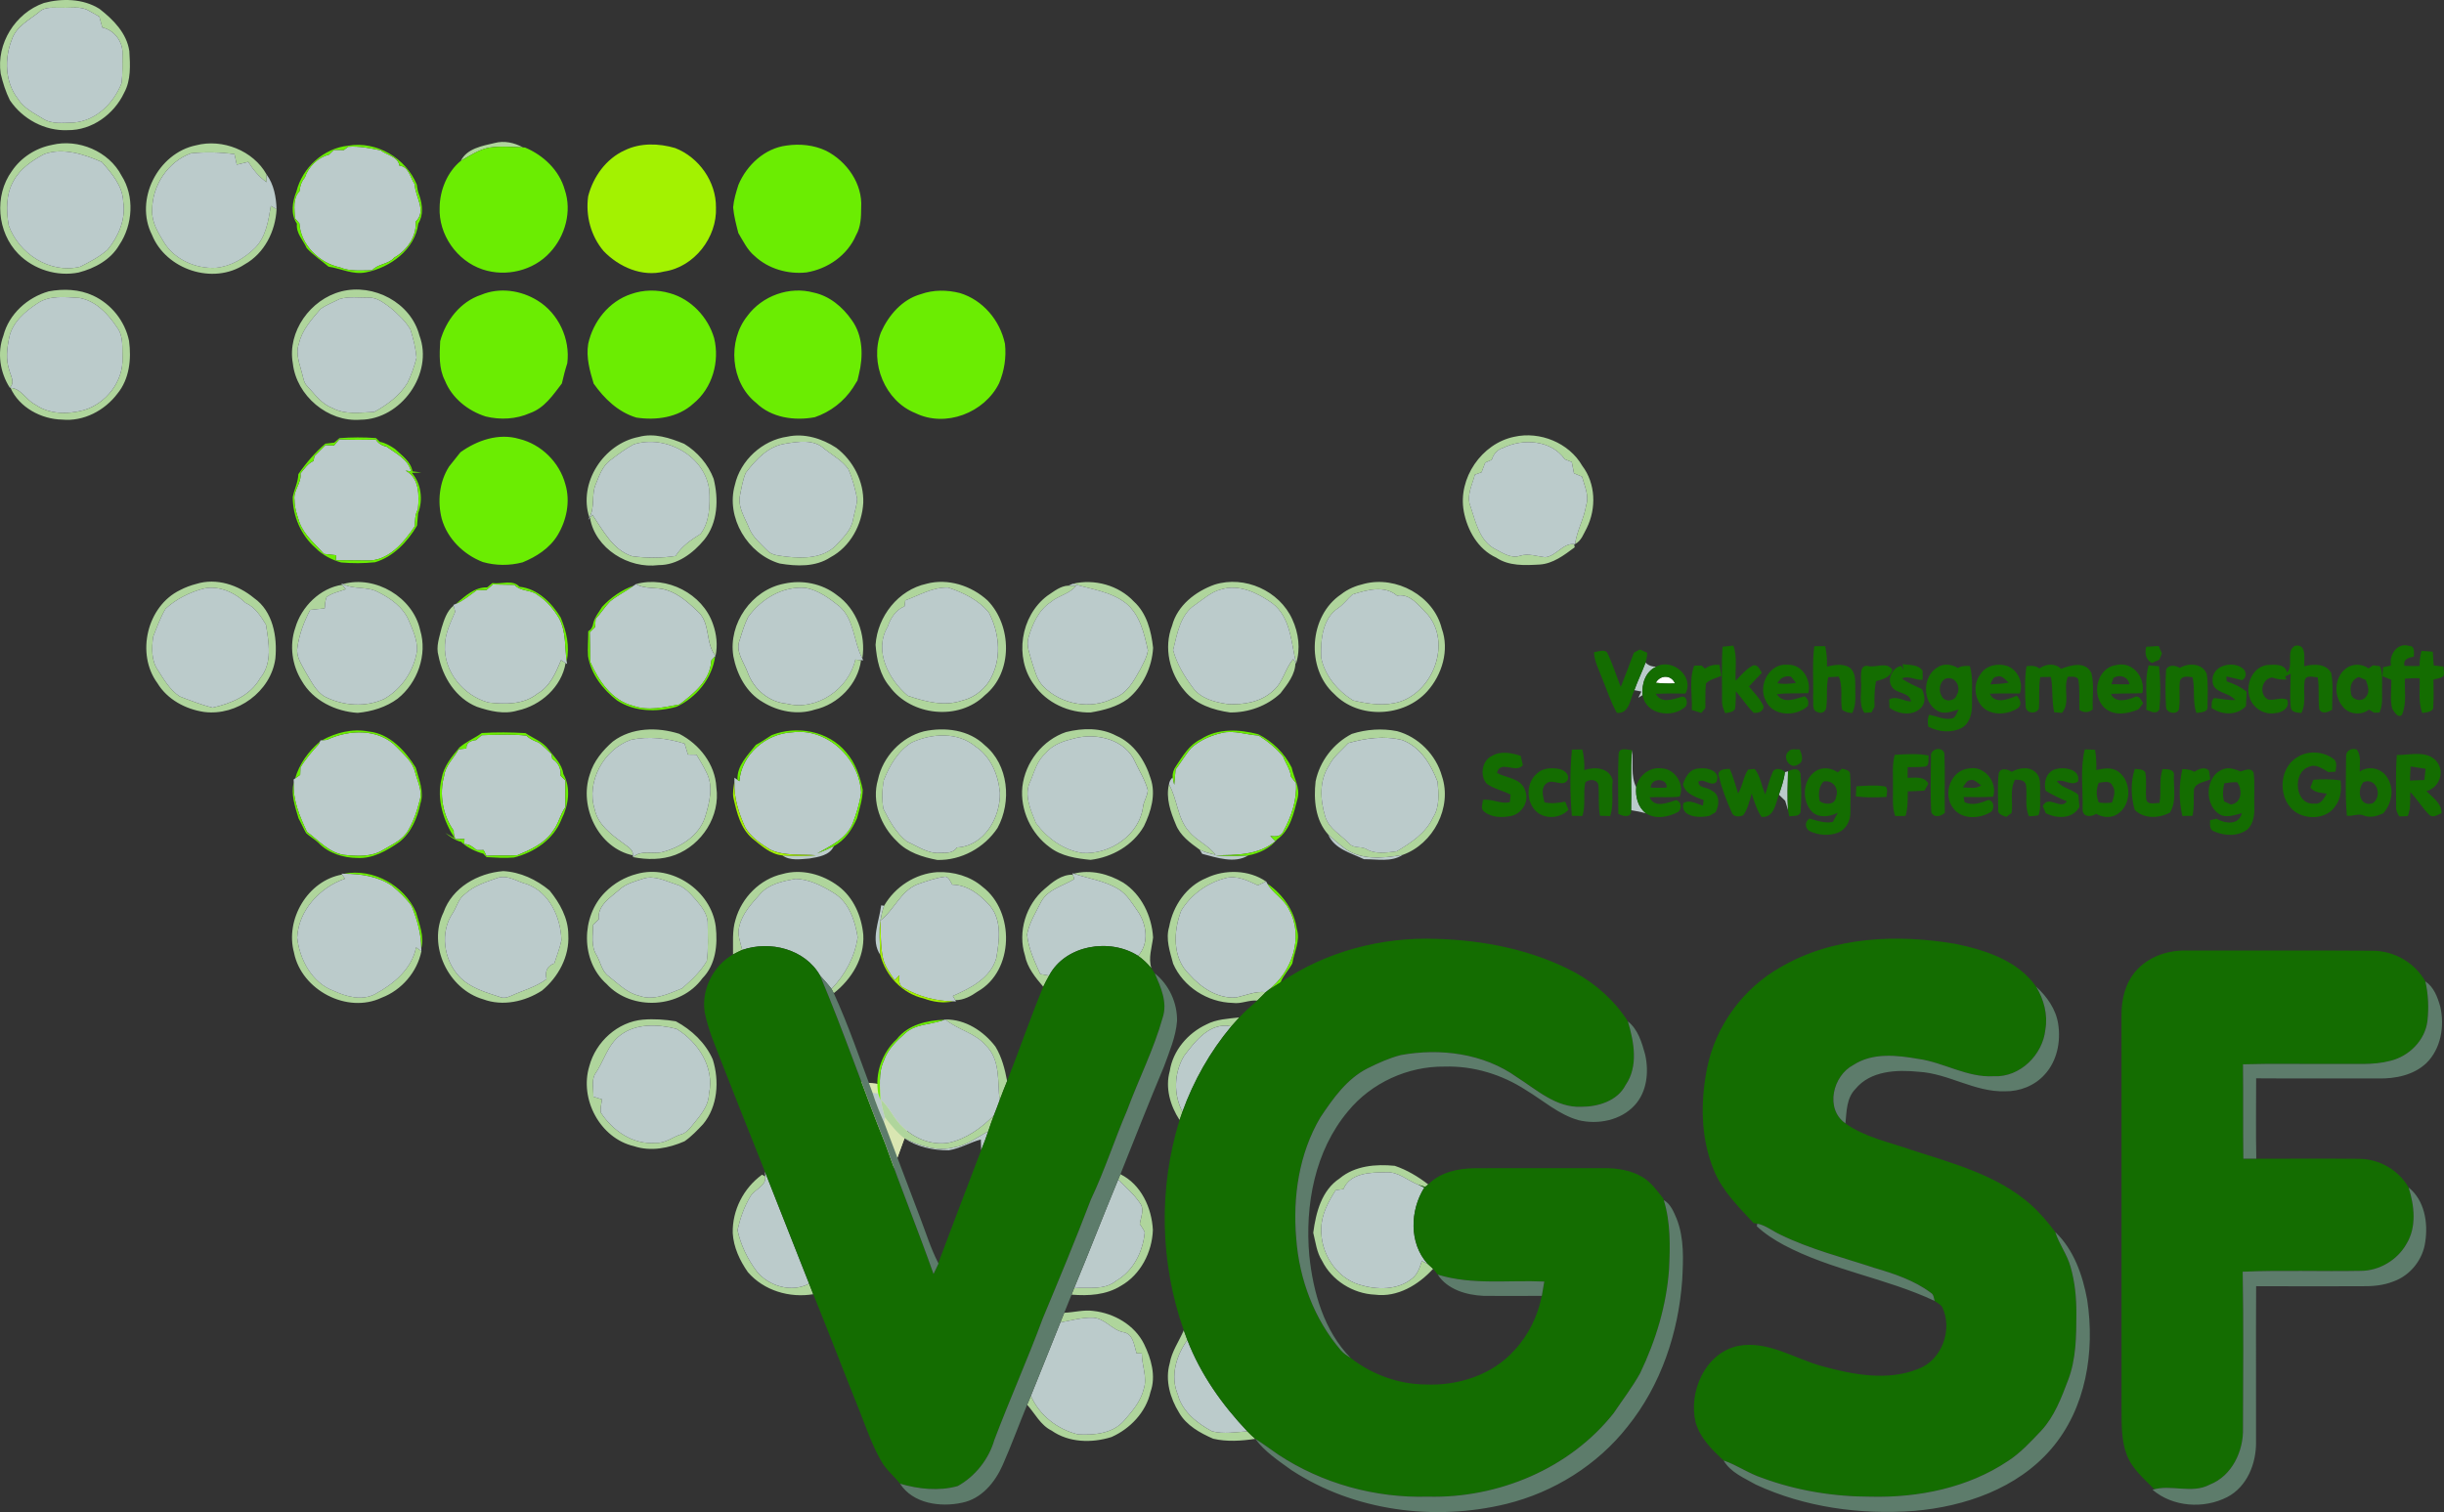 <?xml version="1.0" encoding="UTF-8" standalone="no"?> <svg xmlns:dc="http://purl.org/dc/elements/1.1/" xmlns:cc="http://creativecommons.org/ns#" xmlns:rdf="http://www.w3.org/1999/02/22-rdf-syntax-ns#" xmlns:svg="http://www.w3.org/2000/svg" xmlns="http://www.w3.org/2000/svg" viewBox="0 0 1414.44 875.306" height="875.306" width="1414.44" xml:space="preserve" version="1.1" id="svg2"><rect x="0" y="0" width="1414.44" height="875.306" fill="#333333" stroke="none"/><defs id="defs6"><clipPath id="clipPath16"><path style="clip-rule:evenodd" id="path18" d="m -9,-9 860,0 0,1209 -860,0 0,-1209 z"></path></clipPath></defs><g transform="matrix(1.25,0,0,-1.25,-35.433,910.739)" id="g10"><path id="path12416" style="fill:#d9e6b2;fill-opacity:1;fill-rule:evenodd;stroke:none" d="m 409.626,233.836 25.763,-64.542 25.762,70.638 -15.384,-11.475 -8.23,-2.15 -9.663,1.075 -8.227,2.152 -10.021,4.302 z"></path><path id="path12566" style="fill:#d9e6b2;fill-opacity:1;fill-rule:evenodd;stroke:none" d="m 409.626,233.836 25.763,-64.542 25.762,70.638 -15.384,-11.475 -8.23,-2.15 -9.663,1.075 -8.227,2.152 -10.021,4.302 z"></path><g transform="matrix(8,0,0,8,-198.426,-198.425)" id="g12568"><path id="path12570" style="fill:#ffffff;fill-opacity:1;fill-rule:nonzero;stroke:none" d="m 124.173,76.352 c 0.255,0.465 0.897,0.476 1.111,-0.035 -0.372,-0.016 -0.744,-0.006 -1.111,0.035"></path><path id="path12572" style="fill:#afd59c;fill-opacity:1;fill-rule:nonzero;stroke:none" d="m 30.883,115.704 c 1.055,0.279 2.27,0.258 3.22,-0.339 0.798,-0.621 1.575,-1.4 1.729,-2.447 0.05,-0.811 0.102,-1.683 -0.305,-2.42 -0.587,-1.241 -1.863,-2.171 -3.262,-2.155 -1.32,-0.061 -2.618,0.645 -3.347,1.732 -0.242,0.484 -0.406,1.008 -0.531,1.536 -0.263,1.739 0.844,3.512 2.496,4.092 z m -0.26,-0.516 c -0.586,-0.469 -1.345,-0.842 -1.592,-1.603 -0.437,-1.096 -0.397,-2.467 0.35,-3.422 0.329,-0.537 0.91,-0.823 1.429,-1.14 0.524,-0.353 1.186,-0.249 1.783,-0.242 1.297,0.097 2.323,1.105 2.784,2.273 0.079,0.562 0.041,1.133 0.058,1.699 0.034,0.705 -0.472,1.384 -1.168,1.532 -0.058,0.208 -0.115,0.416 -0.171,0.625 -0.207,0.121 -0.413,0.245 -0.626,0.356 -0.463,0.273 -1.023,0.134 -1.531,0.163 -0.445,-0.024 -0.957,0.098 -1.317,-0.24 z m 24.393,-8.619 c 0.361,0.716 1.244,0.863 1.952,1.029 0.563,0.152 1.142,0.019 1.645,-0.252 -0.662,0.022 -1.328,0.087 -1.983,-0.018 -0.592,-0.121 -1.097,-0.471 -1.615,-0.76 z m -23.66,0.921 c 1.521,0.371 3.292,-0.368 4.023,-1.778 0.764,-1.199 0.656,-2.849 -0.129,-4.014 -0.495,-0.858 -1.421,-1.355 -2.354,-1.596 -1.245,-0.248 -2.597,0.173 -3.487,1.076 -1.228,1.252 -1.412,3.367 -0.376,4.795 0.531,0.789 1.39,1.339 2.323,1.516 z m -0.447,-0.531 c -0.697,-0.373 -1.39,-0.837 -1.774,-1.55 -0.453,-0.776 -0.427,-1.72 -0.285,-2.578 0.586,-1.636 2.389,-2.82 4.135,-2.394 0.556,0.278 1.118,0.574 1.589,0.986 0.626,0.764 1.065,1.768 0.905,2.773 -0.031,0.918 -0.666,1.647 -1.236,2.301 -1.024,0.45 -2.231,0.848 -3.333,0.463 z m 8.785,0.507 c 1.52,0.4 3.312,-0.307 4.08,-1.688 0.001,-0.113 0.003,-0.336 0.003,-0.447 -0.441,0.306 -0.781,0.723 -1.062,1.176 -0.223,-0.053 -0.445,-0.106 -0.666,-0.161 -0.045,0.203 -0.09,0.406 -0.134,0.61 -0.834,0.113 -1.683,0.134 -2.52,0.047 -1.336,-0.489 -2.25,-1.874 -2.241,-3.292 -0.039,-0.689 0.345,-1.294 0.685,-1.86 0.618,-1.005 1.833,-1.533 2.99,-1.476 0.879,0.081 1.679,0.56 2.294,1.173 0.623,0.645 0.757,1.567 0.897,2.412 0.083,-0.047 0.249,-0.14 0.333,-0.187 -0.063,-1.283 -0.704,-2.563 -1.85,-3.201 -1.823,-1.207 -4.546,-0.303 -5.359,1.705 -1.036,2.034 0.34,4.736 2.55,5.19 z m -8.537,-8.456 c 0.853,0.161 1.776,0.128 2.575,-0.243 1.055,-0.486 1.849,-1.481 2.083,-2.62 0.142,-1.049 0.024,-2.208 -0.671,-3.054 -0.734,-0.979 -1.963,-1.628 -3.202,-1.505 -1.205,0.019 -2.493,0.71 -2.985,1.837 0.624,-0.035 0.9,-0.705 1.423,-0.962 0.82,-0.582 1.891,-0.577 2.826,-0.326 1.286,0.386 2.284,1.665 2.229,3.023 -0.026,0.589 0.07,1.255 -0.311,1.757 -0.515,0.781 -1.229,1.549 -2.192,1.716 -0.807,0.044 -1.708,0.168 -2.417,-0.318 -0.723,-0.473 -1.468,-1.108 -1.639,-2 -0.128,-0.605 -0.199,-1.252 0.003,-1.849 0.081,-0.342 0.353,-0.731 0.034,-1.032 -0.568,0.887 -0.742,2.018 -0.371,3.015 0.32,1.25 1.395,2.215 2.615,2.56 z m 16.94,-0.002 c 1.868,0.474 4.025,-0.642 4.522,-2.546 0.839,-2.21 -1.071,-4.87 -3.41,-4.882 -1.881,-0.153 -3.707,1.392 -3.915,3.26 -0.333,1.842 1.024,3.713 2.803,4.167 z m -0.079,-0.434 c -0.374,-0.192 -0.783,-0.339 -1.123,-0.589 -0.512,-0.598 -1.07,-1.208 -1.249,-2 -0.221,-0.608 0.064,-1.216 0.203,-1.805 0.063,-0.219 0.09,-0.466 0.261,-0.634 0.448,-0.473 0.836,-1.057 1.476,-1.286 0.736,-0.408 1.61,-0.257 2.412,-0.231 0.752,0.408 1.481,0.944 1.931,1.689 0.226,0.461 0.394,0.953 0.523,1.45 -0.049,0.55 -0.184,1.097 -0.348,1.623 -0.284,0.492 -0.712,0.885 -1.139,1.253 -0.379,0.274 -0.777,0.623 -1.276,0.603 -0.555,-0.007 -1.131,0.076 -1.671,-0.074 z M 62.455,85.921 c -0.66,1.997 0.829,4.272 2.852,4.662 0.895,0.249 1.812,-0.058 2.636,-0.397 0.763,-0.463 1.391,-1.187 1.705,-2.025 0.293,-1.174 0.247,-2.542 -0.541,-3.523 -0.652,-0.79 -1.576,-1.481 -2.646,-1.473 -1.734,-0.229 -3.67,0.954 -3.97,2.738 l 0.139,0.177 c 0.618,-0.907 1.182,-2.039 2.297,-2.4 0.829,-0.115 1.69,-0.116 2.517,0.013 0.358,0.566 0.892,0.932 1.448,1.279 0.532,0.707 0.547,1.674 0.503,2.523 -0.232,1.987 -2.533,3.251 -4.38,2.655 -0.478,-0.253 -0.911,-0.583 -1.339,-0.91 -0.463,-0.332 -0.647,-0.894 -0.853,-1.397 -0.265,-0.615 -0.026,-1.333 -0.369,-1.923 z m 11.462,4.68 c 0.981,0.213 2.01,-0.107 2.83,-0.647 0.976,-0.737 1.603,-1.951 1.56,-3.183 -0.07,-1.273 -0.752,-2.544 -1.9,-3.154 -0.861,-0.57 -1.958,-0.526 -2.934,-0.361 -1.855,0.537 -3.134,2.668 -2.596,4.551 0.321,1.428 1.594,2.591 3.041,2.794 z m -0.11,-0.406 c -1.008,-0.144 -1.71,-0.919 -2.296,-1.683 -0.176,-0.405 -0.244,-0.847 -0.331,-1.278 -0.158,-0.694 0.274,-1.315 0.524,-1.929 0.205,-0.529 0.662,-0.89 1.044,-1.289 0.282,-0.311 0.737,-0.298 1.121,-0.363 0.97,-0.108 2.083,-0.098 2.831,0.624 0.407,0.447 0.908,0.892 1.013,1.517 0.074,0.405 0.221,0.802 0.239,1.213 -0.119,0.586 -0.268,1.173 -0.513,1.718 -0.353,0.5 -0.915,0.795 -1.387,1.17 -0.6,0.568 -1.505,0.421 -2.246,0.3 z m 39.253,-3.909 c -0.348,1.899 1.034,3.92 2.92,4.306 1.486,0.337 3.175,-0.349 3.939,-1.681 0.778,-1.026 0.821,-2.454 0.265,-3.591 -0.187,-0.336 -0.316,-0.757 -0.684,-0.939 0.106,0.781 0.526,1.475 0.647,2.255 0.181,0.562 -0.1,1.115 -0.242,1.65 -0.157,0.065 -0.311,0.128 -0.465,0.191 -0.044,0.219 -0.087,0.437 -0.128,0.655 -0.137,0.053 -0.271,0.106 -0.403,0.16 -0.794,1.118 -2.41,1.216 -3.568,0.661 -0.337,-0.102 -0.563,-0.361 -0.66,-0.692 -0.128,-0.053 -0.254,-0.108 -0.378,-0.163 -0.073,-0.187 -0.143,-0.374 -0.213,-0.561 -0.131,-0.045 -0.26,-0.092 -0.387,-0.137 -0.155,-0.604 -0.51,-1.234 -0.245,-1.86 0.297,-0.887 0.518,-1.98 1.428,-2.449 0.435,-0.229 0.914,-0.555 1.427,-0.387 0.484,0.157 0.968,-0.029 1.45,-0.084 0.642,0.053 1.029,0.826 1.686,0.76 l 0.032,-0.184 c -0.607,-0.45 -1.258,-0.957 -2.044,-1 -0.844,-0.048 -1.762,-0.093 -2.496,0.4 -1.058,0.482 -1.676,1.589 -1.883,2.691 z M 39.709,82.076 c 1.166,0.364 2.423,-0.06 3.335,-0.815 1.1,-0.764 1.361,-2.254 1.239,-3.507 -0.26,-1.917 -2.226,-3.334 -4.123,-3.091 -1.077,0.16 -2.129,0.721 -2.704,1.67 -1.252,1.705 -0.6,4.456 1.308,5.383 0.298,0.157 0.618,0.276 0.945,0.36 z m 0.392,-0.278 c -0.798,-0.218 -1.56,-0.598 -2.173,-1.16 -0.302,-0.511 -0.508,-1.079 -0.721,-1.633 -0.077,-0.632 -0.115,-1.345 0.265,-1.897 0.355,-0.561 0.708,-1.173 1.276,-1.546 0.624,-0.242 1.254,-0.484 1.9,-0.65 1.071,0.24 2.187,0.695 2.752,1.704 0.731,0.879 0.5,2.073 0.339,3.1 -0.303,0.499 -0.631,1.01 -1.181,1.26 -0.629,0.61 -1.578,1.04 -2.457,0.821 z m 8.1,0.271 c 1.869,0.521 4.044,-0.763 4.462,-2.665 0.434,-1.423 -0.153,-3.059 -1.305,-3.973 -0.666,-0.492 -1.494,-0.744 -2.312,-0.82 -1.276,0.079 -2.584,0.71 -3.233,1.849 -0.566,0.902 -0.726,2.057 -0.379,3.068 0.353,1.228 1.442,2.313 2.725,2.499 0.048,-0.064 0.145,-0.195 0.195,-0.26 -0.369,-0.136 -0.773,-0.213 -1.099,-0.447 -0.099,-0.203 -0.089,-0.439 -0.116,-0.66 -0.281,-0.031 -0.56,-0.061 -0.84,-0.089 -0.36,-0.681 -0.634,-1.415 -0.741,-2.178 -0.092,-0.524 0.247,-0.976 0.473,-1.415 0.315,-0.51 0.578,-1.11 1.113,-1.426 1.05,-0.534 2.349,-0.635 3.431,-0.137 1.024,0.581 1.74,1.655 1.91,2.817 0.014,0.594 -0.239,1.157 -0.466,1.692 -0.324,0.8 -1.068,1.323 -1.817,1.691 -0.624,0.331 -1.379,0.121 -2.002,0.453 z m 16.958,-0.001 c 1.787,0.492 3.851,-0.558 4.451,-2.32 0.208,-0.584 0.278,-1.226 0.148,-1.837 -0.589,0.723 -0.294,1.807 -0.947,2.493 -0.558,0.529 -1.145,1.087 -1.897,1.321 -0.571,0.192 -1.221,0.021 -1.755,0.344 z m 5.628,-4.167 c -0.3,1.878 1.069,3.831 2.934,4.188 1.048,0.237 2.205,0.011 3.055,-0.655 1.142,-0.8 1.702,-2.315 1.476,-3.673 -0.516,0.969 -0.452,2.236 -1.318,3.01 -0.578,0.463 -1.21,0.927 -1.951,1.073 -1.326,0.124 -2.586,-0.636 -3.341,-1.688 -0.215,-0.421 -0.347,-0.878 -0.487,-1.328 -0.271,-0.676 0.261,-1.3 0.474,-1.913 0.356,-0.947 1.219,-1.679 2.242,-1.773 1.739,-0.437 3.583,0.841 3.976,2.552 0.083,-0.008 0.249,-0.026 0.331,-0.034 -0.179,-1.389 -1.326,-2.56 -2.681,-2.862 -0.997,-0.327 -2.118,-0.106 -2.999,0.434 -0.96,0.547 -1.511,1.613 -1.713,2.668 z m 11.184,4.184 c 1.239,0.331 2.599,-0.113 3.528,-0.965 1.418,-1.452 1.481,-4.165 -0.153,-5.487 -1.507,-1.497 -4.268,-1.202 -5.509,0.497 -0.57,0.67 -0.752,1.567 -0.818,2.42 0.11,1.642 1.312,3.181 2.952,3.534 z m -1.234,-0.965 c -0.015,-0.113 -0.028,-0.227 -0.04,-0.342 -0.515,-0.211 -0.81,-0.687 -0.979,-1.192 -0.818,-1.378 0.07,-3.06 1.17,-3.986 1.004,-0.339 2.122,-0.637 3.162,-0.27 0.766,0.186 1.42,0.747 1.731,1.47 0.539,1.145 0.368,2.51 -0.2,3.61 -0.592,0.734 -1.481,1.158 -2.355,1.454 -0.884,0.037 -1.681,-0.445 -2.487,-0.744 z m 9.7,0.966 c 1.248,0.295 2.652,-0.087 3.533,-1.031 0.745,-0.676 1.008,-1.717 1.111,-2.683 -0.063,-1.121 -0.591,-2.238 -1.465,-2.955 -0.623,-0.458 -1.394,-0.655 -2.145,-0.781 -1.266,-0.035 -2.555,0.55 -3.281,1.607 -1.161,1.568 -0.782,3.98 0.771,5.148 0.376,0.247 0.757,0.574 1.226,0.586 0.11,-0.003 0.329,-0.008 0.439,-0.01 -0.376,-0.478 -1.026,-0.56 -1.473,-0.949 -0.708,-0.468 -1.057,-1.281 -1.288,-2.067 -0.132,-0.466 0.082,-0.932 0.199,-1.378 0.168,-0.495 0.282,-1.045 0.665,-1.427 1.026,-1.053 2.744,-1.37 4.059,-0.687 0.779,0.243 1.173,1 1.544,1.661 0.177,0.357 0.397,0.712 0.45,1.111 -0.213,0.971 -0.453,2.034 -1.248,2.705 -0.886,0.71 -2.05,0.824 -3.096,1.149 z m 8.205,-0.05 c 1.736,0.545 3.752,-0.357 4.497,-2.013 0.363,-0.789 0.484,-1.707 0.219,-2.544 -0.294,1.208 -0.306,2.676 -1.4,3.494 -0.831,0.581 -1.896,1.104 -2.926,0.789 -0.584,-0.142 -1.032,-0.563 -1.513,-0.895 -0.875,-0.56 -1.042,-1.692 -1.279,-2.621 0.211,-0.795 0.653,-1.523 1.144,-2.178 0.458,-0.632 1.27,-0.841 2,-0.947 0.927,-0.057 1.941,0.11 2.641,0.768 0.581,0.478 0.685,1.281 1.166,1.834 l 0.128,-0.202 c -0.003,-0.687 -0.466,-1.257 -0.866,-1.776 -0.777,-0.737 -1.853,-1.12 -2.917,-1.11 -0.973,0.137 -2,0.471 -2.639,1.26 -0.869,1.013 -1.213,2.496 -0.719,3.759 0.308,1.181 1.361,1.989 2.465,2.383 z m 8.658,0.047 c 1.855,0.479 4.02,-0.699 4.485,-2.586 0.456,-1.244 0.024,-2.683 -0.842,-3.643 -1.347,-1.502 -3.969,-1.621 -5.38,-0.15 -1.655,1.494 -1.46,4.521 0.399,5.769 0.389,0.311 0.856,0.5 1.339,0.61 z m -0.679,-0.62 c -0.281,-0.243 -0.498,-0.553 -0.803,-0.769 -0.939,-0.605 -1.047,-1.86 -1.01,-2.878 0.203,-1.048 0.958,-1.928 1.844,-2.484 0.878,-0.206 1.826,-0.35 2.705,-0.077 1.962,0.64 2.981,3.405 1.618,5.048 -0.497,0.476 -0.987,1.236 -1.776,1.094 -0.74,0.625 -1.755,0.326 -2.578,0.068 z m -52.725,-1.96 c 0.15,0.474 0.298,0.992 0.702,1.318 0.024,-0.089 0.071,-0.266 0.095,-0.355 -0.26,-0.615 -0.576,-1.232 -0.592,-1.917 -0.1,-1.536 1.066,-2.949 2.517,-3.339 0.963,-0.11 2.033,-0.129 2.831,0.511 0.731,0.413 1.065,1.208 1.368,1.946 0.066,-0.043 0.198,-0.13 0.265,-0.172 -0.234,-1.381 -1.441,-2.465 -2.784,-2.75 -0.781,-0.236 -1.607,-0.034 -2.355,0.219 -1.215,0.495 -1.975,1.707 -2.221,2.957 -0.155,0.531 0.056,1.068 0.176,1.583 z m 9.926,-6.545 c 1.086,0.82 2.579,0.839 3.833,0.442 1.163,-0.595 2.086,-1.765 2.15,-3.102 0.239,-1.66 -0.836,-3.323 -2.378,-3.909 -0.779,-0.292 -1.634,-0.288 -2.442,-0.129 0.455,0.423 1.099,0.173 1.647,0.281 1.074,0.271 2.161,0.934 2.521,2.039 0.252,0.828 0.505,1.787 0.07,2.6 -0.166,0.348 -0.371,0.676 -0.568,1.007 -0.166,0.003 -0.331,0.005 -0.495,0.008 -0.065,0.211 -0.129,0.423 -0.192,0.634 -0.997,0.315 -2.081,0.444 -3.111,0.221 -1.566,-0.553 -2.597,-2.412 -2.094,-4.025 0.189,-0.871 0.931,-1.437 1.613,-1.931 0.239,-0.205 0.626,-0.355 0.597,-0.729 -1.992,0.418 -3.134,2.813 -2.491,4.685 0.221,0.763 0.749,1.395 1.339,1.909 z m 17.994,0.584 c 1.21,0.26 2.608,0.097 3.526,-0.807 1.378,-1.132 1.562,-3.273 0.736,-4.786 -0.76,-1.149 -2.104,-1.887 -3.488,-1.853 -0.842,0.162 -1.729,0.434 -2.333,1.079 -0.936,0.885 -1.478,2.3 -1.1,3.568 0.276,1.32 1.347,2.465 2.659,2.799 z M 81.116,72.898 c -0.794,-0.486 -1.29,-1.342 -1.621,-2.189 -0.098,-0.539 -0.115,-1.111 -0.023,-1.652 0.352,-0.695 0.741,-1.411 1.368,-1.897 0.618,-0.266 1.208,-0.716 1.917,-0.653 0.344,0.007 0.758,-0.035 0.962,0.311 1.583,0.071 2.529,1.728 2.496,3.173 -0.092,1.029 -0.527,2.092 -1.418,2.676 -1.024,0.855 -2.53,0.76 -3.68,0.23 z m 8.937,0.604 c 0.947,0.236 2.013,0.261 2.894,-0.213 1.016,-0.432 1.677,-1.447 1.99,-2.471 0.32,-0.926 0.023,-1.921 -0.387,-2.768 -0.634,-1.107 -1.839,-1.794 -3.086,-1.948 -0.821,0.079 -1.695,0.211 -2.367,0.731 -1.079,0.787 -1.721,2.163 -1.583,3.499 0.165,1.421 1.176,2.715 2.538,3.172 z m 0.505,-0.358 c -0.621,-0.153 -1.276,-0.347 -1.692,-0.869 -0.479,-0.406 -0.644,-1.023 -0.866,-1.583 -0.431,-0.792 -0.003,-1.694 0.3,-2.455 0.642,-0.873 1.586,-1.563 2.675,-1.734 1.611,-0.115 3.342,1.052 3.531,2.716 0.056,0.316 0.258,0.6 0.27,0.923 -0.152,0.574 -0.476,1.081 -0.729,1.613 -0.55,1.306 -2.213,1.715 -3.487,1.389 z m 16.025,0.25 c 0.836,0.268 1.749,0.329 2.612,0.16 1.237,-0.327 2.262,-1.376 2.602,-2.604 0.61,-1.802 -0.498,-3.931 -2.275,-4.561 -1.145,-0.2 -2.499,-0.332 -3.458,0.46 -0.294,0.228 -0.576,0.468 -0.847,0.718 -0.747,0.824 -0.852,2.021 -0.731,3.081 0.239,1.168 1.039,2.202 2.097,2.746 z m -0.205,-0.532 c -0.387,-0.421 -0.858,-0.776 -1.115,-1.3 -0.581,-0.878 -0.511,-2.007 -0.213,-2.971 0.216,-0.692 0.9,-1.037 1.375,-1.532 0.239,-0.297 0.653,-0.165 0.963,-0.31 0.531,-0.336 1.198,-0.226 1.789,-0.152 0.826,0.49 1.691,1.058 2.105,1.963 0.395,0.615 0.324,1.374 0.263,2.067 -0.382,0.997 -0.994,2.017 -2.044,2.41 -1.028,0.26 -2.116,0.115 -3.123,-0.174 z M 95.999,70.474 c 0.492,-0.86 0.476,-1.944 1.142,-2.708 0.442,-0.544 1.131,-0.808 1.558,-1.37 -0.316,0.073 -0.632,0.15 -0.923,0.295 -0.547,0.394 -1.134,0.816 -1.384,1.47 -0.305,0.721 -0.581,1.524 -0.394,2.313 z M 57.463,65.452 c 0.994,-0.049 1.933,-0.493 2.689,-1.123 0.591,-0.726 1.084,-1.605 1.084,-2.567 0.074,-1.255 -0.579,-2.447 -1.526,-3.231 -0.992,-0.639 -2.27,-0.921 -3.402,-0.499 -2.021,0.584 -3.226,3.115 -2.294,5.028 0.502,1.438 1.99,2.276 3.449,2.391 z m -2.217,-1.339 c -0.371,-0.26 -0.46,-0.725 -0.692,-1.087 -0.756,-1.1 -0.532,-2.686 0.345,-3.649 0.628,-0.686 1.549,-0.939 2.4,-1.22 0.203,-0.083 0.418,-0.018 0.608,0.066 0.695,0.318 1.452,0.514 2.073,0.979 -0.115,0.408 0.026,0.765 0.444,0.903 0.144,0.445 0.32,0.882 0.413,1.342 -0.037,1.318 -0.684,2.772 -2,3.249 -0.563,0.136 -1.113,0.57 -1.712,0.353 -0.66,-0.234 -1.358,-0.444 -1.879,-0.937 z m 9.965,1.177 c 2.033,0.563 4.293,-0.968 4.559,-3.049 0.118,-1.047 0.005,-2.21 -0.774,-2.996 -1.257,-1.742 -4.091,-1.91 -5.544,-0.327 -1.508,1.334 -1.491,3.904 -0.086,5.309 0.505,0.514 1.147,0.884 1.845,1.063 z m 0.376,-0.271 c -0.487,-0.166 -1.014,-0.284 -1.4,-0.65 -0.519,-0.453 -1.286,-0.913 -1.187,-1.71 -0.108,-0.105 -0.218,-0.211 -0.326,-0.318 -0.008,-0.584 -0.141,-1.229 0.198,-1.754 0.235,-0.41 0.297,-0.941 0.708,-1.229 0.547,-0.424 1.052,-0.958 1.75,-1.121 0.848,-0.313 1.707,0.116 2.486,0.426 0.537,0.465 1.076,0.969 1.436,1.587 0.098,0.715 0.053,1.444 0.05,2.163 0.01,0.544 -0.355,0.986 -0.686,1.378 -0.324,0.363 -0.661,0.761 -1.152,0.894 -0.602,0.189 -1.236,0.537 -1.878,0.334 z m 8.047,0.265 c 1.111,0.315 2.321,-0.019 3.228,-0.699 0.882,-0.655 1.347,-1.749 1.447,-2.818 0.077,-1.345 -0.677,-2.573 -1.707,-3.383 -0.034,0.063 -0.101,0.187 -0.134,0.25 0.789,0.815 1.353,1.858 1.515,2.988 -0.153,0.962 -0.5,2.025 -1.381,2.562 -0.674,0.413 -1.429,0.808 -2.234,0.816 -0.724,-0.134 -1.531,-0.297 -2.034,-0.881 -0.489,-0.55 -1.024,-1.119 -1.197,-1.858 -0.14,-0.461 0.058,-0.924 0.165,-1.371 -0.182,-0.081 -0.358,-0.171 -0.532,-0.265 0.013,0.671 -0.06,1.36 0.142,2.01 0.353,1.273 1.421,2.363 2.723,2.649 z m 5.877,-1.841 c 0.637,1.102 1.805,1.862 3.079,1.949 0.936,0.037 1.907,-0.232 2.623,-0.853 1.879,-1.437 1.828,-4.864 -0.288,-6.059 -0.381,-0.268 -0.813,-0.502 -1.291,-0.5 -0.037,0.061 -0.11,0.184 -0.145,0.245 1.019,0.448 2.171,1.023 2.513,2.176 0.173,0.984 0.341,2.165 -0.334,3.007 -0.561,0.653 -1.31,1.247 -2.21,1.26 -0.116,0.163 -0.17,0.416 -0.392,0.462 -0.57,-0.069 -1.115,-0.268 -1.655,-0.455 -0.958,-0.406 -1.318,-1.478 -2.11,-2.084 0.055,0.289 0.11,0.578 0.21,0.854 z m 10.973,1.86 c 0.981,0.254 2.02,-0.011 2.872,-0.521 1.056,-0.685 1.649,-1.936 1.724,-3.171 -0.068,-0.59 -0.29,-1.186 -0.098,-1.779 -0.226,0.271 -0.481,0.516 -0.77,0.718 0.674,0.728 0.49,1.87 -0.05,2.62 -0.31,0.441 -0.594,0.931 -1.063,1.223 -0.794,0.497 -1.742,0.618 -2.615,0.911 z m 7.691,-0.247 c 1.069,0.511 2.467,0.471 3.443,-0.207 -0.118,-0.056 -0.353,-0.168 -0.473,-0.223 -0.586,0.274 -1.224,0.6 -1.889,0.413 -1.044,-0.271 -1.992,-0.957 -2.55,-1.881 -0.455,-1.186 -0.52,-2.736 0.466,-3.681 0.679,-0.768 1.629,-1.408 2.697,-1.344 0.576,0.121 1.129,0.379 1.734,0.311 -0.166,-0.161 -0.324,-0.331 -0.494,-0.489 -0.482,0.047 -0.934,-0.205 -1.416,-0.134 -1.458,0.032 -2.863,0.926 -3.451,2.268 -0.184,0.692 -0.449,1.421 -0.232,2.138 0.221,1.21 0.999,2.361 2.165,2.828 z M 45.366,60.717 c -0.537,1.928 0.789,4.188 2.784,4.535 0.04,-0.06 0.123,-0.181 0.163,-0.24 -1.449,-0.498 -2.696,-1.836 -2.767,-3.413 0.143,-1.276 0.863,-2.618 2.126,-3.083 0.734,-0.334 1.621,-0.586 2.381,-0.182 1.069,0.576 2.126,1.453 2.375,2.705 0.078,-0.055 0.229,-0.168 0.307,-0.223 -0.247,-1.208 -1.144,-2.253 -2.296,-2.691 -2.002,-0.957 -4.641,0.442 -5.074,2.592 z m 43.436,3.704 c 0.46,0.405 0.984,0.835 1.634,0.824 0.022,-0.065 0.066,-0.191 0.089,-0.253 -0.655,-0.405 -1.515,-0.581 -1.918,-1.305 -0.305,-0.616 -0.692,-1.221 -0.82,-1.903 0.076,-0.81 0.436,-1.557 0.763,-2.291 0.171,-0.028 0.342,-0.056 0.513,-0.087 -0.121,-0.213 -0.234,-0.429 -0.34,-0.648 -0.453,0.537 -0.924,1.103 -1.06,1.816 -0.429,1.358 0.058,2.933 1.139,3.848 z M 65.563,56.852 c 0.631,0.053 1.273,0.008 1.895,-0.095 0.91,-0.487 1.721,-1.252 2.139,-2.207 0.389,-1.237 0.294,-2.721 -0.561,-3.749 -0.333,-0.353 -0.671,-0.713 -1.073,-0.99 -0.913,-0.4 -1.962,-0.607 -2.931,-0.281 -1.962,0.455 -3.162,2.736 -2.579,4.63 0.373,1.409 1.642,2.568 3.11,2.693 z m -1.324,-0.907 c -0.749,-0.569 -0.945,-1.534 -1.473,-2.27 -0.191,-0.392 -0.065,-0.858 -0.077,-1.281 0.166,-0.05 0.332,-0.102 0.497,-0.155 -0.031,-0.252 -0.102,-0.503 -0.07,-0.76 0.681,-1.055 1.873,-1.881 3.178,-1.758 0.544,-0.047 0.968,0.34 1.463,0.489 0.261,0.068 0.445,0.27 0.61,0.469 0.45,0.563 0.995,1.132 1.013,1.899 0.331,1.507 -0.632,2.983 -1.884,3.74 -1.068,0.274 -2.334,0.336 -3.257,-0.373 z m 33.924,0.628 c 0.585,0.311 1.266,0.331 1.91,0.408 -0.158,-0.17 -0.315,-0.34 -0.466,-0.516 -1.231,0.261 -2.081,-0.85 -2.733,-1.712 -0.584,-0.97 -0.626,-2.228 -0.094,-3.235 -0.058,-0.158 -0.115,-0.316 -0.166,-0.477 -0.539,0.82 -0.844,1.87 -0.568,2.837 0.179,1.183 1.047,2.196 2.117,2.694 z M 83.058,56.863 c 1.158,0.014 2.215,-0.674 2.899,-1.572 0.368,-0.605 0.547,-1.303 0.676,-1.995 -0.15,-0.371 -0.3,-0.744 -0.437,-1.12 -0.124,1.079 0.06,2.371 -0.808,3.194 -0.623,0.726 -1.62,0.892 -2.329,1.492 z m -3.733,-4.625 c 0.519,-0.481 0.773,-1.173 1.308,-1.639 0.685,-0.653 1.647,-1.021 2.599,-0.878 1.029,0.218 1.907,0.853 2.634,1.591 -0.118,-0.305 -0.224,-0.616 -0.329,-0.929 -0.642,-0.337 -1.236,-0.81 -1.973,-0.921 -0.986,-0.258 -1.994,0.083 -2.873,0.518 -0.45,0.345 -0.797,0.8 -1.147,1.239 -0.093,0.336 -0.171,0.676 -0.219,1.02 z m 26.559,-4.57 c 0.881,0.729 2.089,0.834 3.184,0.723 0.703,-0.237 1.352,-0.625 1.936,-1.079 -0.045,-0.035 -0.134,-0.106 -0.179,-0.142 -0.1,0.032 -0.298,0.095 -0.398,0.127 -0.621,0.24 -1.157,0.766 -1.863,0.719 -0.875,-0.006 -2.071,-0.022 -2.467,-0.971 -0.152,-0.021 -0.302,-0.042 -0.45,-0.066 -0.423,-0.669 -0.818,-1.389 -0.832,-2.204 -0.061,-1.403 0.837,-2.85 2.212,-3.267 0.989,-0.302 2.2,-0.331 3.042,0.358 0.324,0.243 0.444,0.642 0.562,1.01 0.111,-0.05 0.223,-0.102 0.336,-0.155 0.108,-0.095 0.214,-0.192 0.321,-0.292 -0.845,-0.926 -2.065,-1.665 -3.362,-1.497 -1.276,0.056 -2.504,0.82 -3.07,1.971 -0.311,0.486 -0.369,1.066 -0.506,1.613 0.152,1.166 0.486,2.468 1.536,3.151 z M 93.063,47.603 c 0.032,0.076 0.094,0.226 0.126,0.302 1.197,-0.589 1.815,-1.946 1.879,-3.228 -0.042,-1.284 -0.713,-2.589 -1.847,-3.231 -0.861,-0.539 -1.876,-0.59 -2.86,-0.513 0.037,0.095 0.113,0.285 0.152,0.381 0.816,0.061 1.744,-0.145 2.431,0.423 1.002,0.576 1.549,1.687 1.655,2.807 -0.071,0.174 -0.189,0.323 -0.287,0.479 0.058,0.4 0.29,0.861 0,1.224 -0.345,0.513 -0.823,0.915 -1.249,1.357 z m -22.31,-3.099 c -0.031,1.318 0.631,2.602 1.695,3.373 l 0.184,-0.1 c 0.082,-0.56 -0.61,-0.737 -0.855,-1.155 -0.36,-0.597 -0.594,-1.273 -0.747,-1.95 0.18,-0.858 0.584,-1.686 1.11,-2.389 0.702,-0.863 2.021,-1.255 3.031,-0.712 0.079,-0.203 0.158,-0.408 0.24,-0.613 -1.378,-0.228 -2.857,0.209 -3.78,1.276 -0.468,0.669 -0.832,1.444 -0.879,2.27 z M 89.714,39.326 c 0.074,0.189 0.148,0.374 0.226,0.56 0.563,0.018 1.119,0.185 1.686,0.105 1.195,-0.134 2.379,-0.81 2.928,-1.91 0.414,-0.849 0.71,-1.855 0.376,-2.781 -0.261,-1.171 -1.179,-2.131 -2.255,-2.608 -1.136,-0.36 -2.471,-0.331 -3.473,0.374 -0.642,0.318 -0.953,0.983 -1.41,1.492 0.069,0.176 0.142,0.348 0.216,0.519 0.489,-1.128 1.546,-1.952 2.731,-2.232 0.913,-0.05 1.973,0.04 2.629,0.761 0.481,0.552 0.995,1.132 1.171,1.863 0.224,0.681 -0.115,1.368 -0.11,2.057 -0.103,0.005 -0.205,0.008 -0.305,0.01 -0.145,0.46 -0.19,1.147 -0.789,1.226 -0.643,0.14 -1.048,0.797 -1.724,0.837 -0.642,0.024 -1.268,-0.163 -1.897,-0.273 z m 7.143,-0.456 c 0.068,-0.189 0.134,-0.379 0.208,-0.568 -0.652,-0.882 -0.999,-2.096 -0.557,-3.146 0.258,-0.994 1.123,-1.67 1.986,-2.132 0.666,-0.171 1.365,-0.05 2.041,-0.002 0.145,-0.152 0.3,-0.297 0.461,-0.436 -0.803,-0.119 -1.642,-0.179 -2.439,0.008 -0.758,0.333 -1.549,0.766 -1.973,1.51 -0.515,0.834 -0.818,1.873 -0.545,2.842 0.119,0.7 0.541,1.284 0.818,1.923"></path><path id="path12574" style="fill:#bbcbcb;fill-opacity:1;fill-rule:nonzero;stroke:none" d="m 30.623,115.188 c 0.36,0.339 0.871,0.216 1.317,0.24 0.508,-0.029 1.068,0.11 1.531,-0.163 0.213,-0.111 0.419,-0.235 0.626,-0.356 0.056,-0.208 0.113,-0.416 0.171,-0.625 0.695,-0.148 1.202,-0.827 1.168,-1.532 -0.018,-0.566 0.021,-1.137 -0.058,-1.699 -0.461,-1.168 -1.487,-2.176 -2.784,-2.273 -0.597,-0.007 -1.258,-0.111 -1.783,0.242 -0.519,0.318 -1.1,0.603 -1.429,1.14 -0.747,0.955 -0.787,2.326 -0.35,3.422 0.247,0.761 1.007,1.134 1.592,1.603 z m 17.868,-7.808 c 0.637,0.049 1.263,-0.077 1.884,-0.206 0.366,-0.289 1.006,-0.348 1.087,-0.887 0.548,-0.05 0.626,-0.699 0.889,-1.078 0.008,-0.732 0.713,-1.516 0.053,-2.163 0.056,-0.876 -0.51,-1.663 -1.245,-2.083 -0.344,-0.395 -0.929,-0.347 -1.278,-0.733 -0.621,0 -1.273,-0.077 -1.862,0.171 -1.187,0.247 -2.276,1.307 -2.347,2.546 -0.065,0.074 -0.194,0.223 -0.258,0.297 -0.018,0.531 -0.139,1.131 0.263,1.557 0.029,0.292 0.113,0.571 0.311,0.794 0.198,0.62 0.758,1.173 1.392,1.326 0.097,0.092 0.195,0.186 0.29,0.279 0.147,-0.002 0.437,-0.003 0.582,-0.005 0.06,0.047 0.177,0.139 0.237,0.185 z m -17.582,-0.421 c 1.102,0.386 2.308,-0.013 3.333,-0.463 0.569,-0.653 1.205,-1.383 1.236,-2.301 0.16,-1.005 -0.279,-2.008 -0.905,-2.773 -0.471,-0.412 -1.033,-0.708 -1.589,-0.986 -1.746,-0.426 -3.549,0.758 -4.135,2.394 -0.142,0.858 -0.168,1.802 0.285,2.578 0.384,0.713 1.078,1.177 1.774,1.55 z m 6.246,-3.249 c -0.01,1.418 0.905,2.804 2.241,3.292 0.837,0.087 1.685,0.066 2.52,-0.047 0.043,-0.203 0.089,-0.406 0.134,-0.61 0.221,0.055 0.444,0.108 0.666,0.161 0.281,-0.453 0.621,-0.869 1.062,-1.176 0,0.111 -0.002,0.334 -0.003,0.447 0.426,-0.582 0.552,-1.303 0.579,-2.007 -0.084,0.047 -0.25,0.14 -0.333,0.187 -0.14,-0.845 -0.274,-1.767 -0.897,-2.412 -0.615,-0.613 -1.415,-1.092 -2.294,-1.173 -1.157,-0.056 -2.372,0.471 -2.99,1.476 -0.34,0.566 -0.724,1.171 -0.685,1.86 z m -6.64,-5.394 c 0.708,0.486 1.61,0.361 2.417,0.318 0.963,-0.168 1.677,-0.936 2.192,-1.716 0.381,-0.502 0.285,-1.168 0.311,-1.757 0.055,-1.358 -0.944,-2.637 -2.229,-3.023 -0.936,-0.252 -2.007,-0.257 -2.826,0.326 -0.523,0.257 -0.798,0.926 -1.423,0.962 -0.011,0.002 -0.032,0.006 -0.043,0.01 0.32,0.302 0.047,0.691 -0.034,1.032 -0.202,0.597 -0.131,1.244 -0.003,1.849 0.171,0.892 0.916,1.528 1.639,2 z m 17.503,0.258 c 0.54,0.15 1.116,0.068 1.671,0.074 0.499,0.019 0.897,-0.329 1.276,-0.603 0.427,-0.368 0.855,-0.761 1.139,-1.253 0.164,-0.526 0.3,-1.073 0.348,-1.623 -0.129,-0.497 -0.297,-0.989 -0.523,-1.45 -0.45,-0.745 -1.179,-1.281 -1.931,-1.689 -0.802,-0.026 -1.676,-0.177 -2.412,0.231 -0.64,0.229 -1.028,0.813 -1.476,1.286 -0.171,0.168 -0.199,0.414 -0.261,0.634 -0.139,0.589 -0.424,1.197 -0.203,1.805 0.179,0.792 0.737,1.402 1.249,2 0.34,0.25 0.748,0.397 1.123,0.589 z m -0.037,-8.129 c 0.705,-0.041 1.411,-0.032 2.116,-0.013 0.143,-0.224 0.358,-0.356 0.618,-0.408 0.54,-0.393 1.25,-0.726 1.421,-1.435 l -0.316,0.043 c 0.803,-0.41 0.794,-1.458 0.713,-2.236 -0.169,-0.297 -0.168,-0.643 -0.177,-0.976 -0.643,-0.956 -1.553,-2.062 -2.828,-1.989 -0.584,0.001 -1.168,0.013 -1.75,0.015 0.006,0.072 0.019,0.218 0.028,0.29 -0.237,0.024 -0.473,0.052 -0.708,0.077 -0.507,0.57 -1.131,1.066 -1.41,1.799 -0.145,0.427 -0.297,0.865 -0.297,1.319 -0.086,0.556 0.418,0.973 0.342,1.532 0.223,0.268 0.423,0.581 0.753,0.726 0.015,0.069 0.045,0.21 0.06,0.279 0.213,0.215 0.426,0.427 0.639,0.642 0.124,-0.005 0.373,-0.015 0.495,-0.019 0.1,0.118 0.202,0.235 0.302,0.353 z m 17.035,-0.294 c 1.847,0.595 4.147,-0.668 4.38,-2.655 0.043,-0.849 0.029,-1.817 -0.503,-2.523 -0.556,-0.347 -1.091,-0.713 -1.448,-1.279 -0.826,-0.129 -1.688,-0.127 -2.517,-0.013 -1.115,0.361 -1.679,1.494 -2.297,2.4 L 62.492,85.904 62.39,85.774 c 0.016,0.037 0.049,0.111 0.065,0.147 0.344,0.591 0.105,1.308 0.369,1.923 0.206,0.503 0.39,1.065 0.853,1.397 0.428,0.327 0.861,0.656 1.339,0.91 z m 8.79,0.044 c 0.74,0.121 1.645,0.268 2.246,-0.3 0.473,-0.374 1.034,-0.67 1.387,-1.17 0.245,-0.545 0.394,-1.133 0.513,-1.718 -0.018,-0.411 -0.164,-0.808 -0.239,-1.213 -0.105,-0.625 -0.606,-1.07 -1.013,-1.517 -0.748,-0.723 -1.861,-0.732 -2.831,-0.624 -0.384,0.065 -0.839,0.052 -1.121,0.363 -0.382,0.399 -0.839,0.76 -1.044,1.289 -0.25,0.615 -0.682,1.236 -0.524,1.929 0.087,0.431 0.155,0.873 0.331,1.278 0.585,0.763 1.287,1.539 2.296,1.683 z m 41.534,-0.242 c 1.158,0.555 2.775,0.457 3.568,-0.661 0.132,-0.053 0.266,-0.106 0.403,-0.16 0.041,-0.218 0.084,-0.435 0.128,-0.655 0.153,-0.063 0.308,-0.126 0.465,-0.191 0.142,-0.535 0.423,-1.089 0.242,-1.65 -0.121,-0.781 -0.54,-1.474 -0.647,-2.255 l -0.002,-0.006 -0.049,0.005 c -0.656,0.066 -1.044,-0.707 -1.686,-0.76 -0.482,0.055 -0.966,0.24 -1.45,0.084 -0.513,-0.168 -0.992,0.158 -1.427,0.387 -0.91,0.469 -1.131,1.562 -1.428,2.449 -0.265,0.626 0.09,1.257 0.245,1.86 0.128,0.045 0.257,0.092 0.387,0.137 0.07,0.187 0.14,0.374 0.213,0.561 0.124,0.055 0.25,0.11 0.378,0.163 0.097,0.331 0.323,0.59 0.66,0.692 z M 48.092,82.114 c 0.028,-0.011 0.081,-0.034 0.108,-0.045 0.623,-0.332 1.378,-0.122 2.002,-0.453 0.749,-0.368 1.492,-0.89 1.817,-1.691 0.227,-0.535 0.481,-1.098 0.466,-1.692 -0.17,-1.161 -0.886,-2.236 -1.91,-2.817 -1.083,-0.498 -2.381,-0.397 -3.431,0.137 -0.535,0.316 -0.798,0.916 -1.113,1.426 -0.226,0.439 -0.565,0.89 -0.473,1.415 0.106,0.763 0.381,1.497 0.741,2.178 0.281,0.028 0.56,0.058 0.84,0.089 0.028,0.221 0.018,0.457 0.116,0.66 0.326,0.234 0.729,0.311 1.099,0.447 -0.05,0.065 -0.147,0.195 -0.195,0.26 l -0.066,0.087 z m 16.938,-0.134 c 0.032,0.021 0.095,0.066 0.128,0.087 0.534,-0.323 1.184,-0.152 1.755,-0.344 0.752,-0.234 1.339,-0.792 1.897,-1.321 0.653,-0.686 0.358,-1.77 0.947,-2.493 l -0.021,-0.024 c -0.057,-0.06 -0.168,-0.179 -0.223,-0.239 -0.055,-1.149 -1.003,-1.909 -1.842,-2.547 -0.878,-0.158 -1.794,-0.391 -2.668,-0.083 -1.239,0.305 -2.01,1.442 -2.494,2.544 -0.011,0.571 -0.011,1.142 -0.031,1.712 0.1,0.1 0.202,0.198 0.305,0.297 0.01,0.121 0.027,0.363 0.037,0.484 0.298,0.318 0.526,0.695 0.832,1.007 0.426,0.353 0.932,0.59 1.378,0.919 z m 25.156,-0.003 c 0.082,0.037 0.166,0.074 0.25,0.11 1.045,-0.324 2.21,-0.439 3.096,-1.149 0.795,-0.671 1.036,-1.734 1.248,-2.705 C 94.728,77.833 94.508,77.478 94.331,77.121 93.96,76.46 93.566,75.704 92.787,75.46 c -1.315,-0.683 -3.033,-0.366 -4.059,0.687 -0.382,0.382 -0.497,0.932 -0.665,1.427 -0.116,0.445 -0.331,0.912 -0.199,1.378 0.231,0.786 0.579,1.599 1.288,2.067 0.447,0.389 1.097,0.471 1.473,0.949 -0.109,0.002 -0.329,0.006 -0.439,0.01 z M 40.101,81.798 c 0.879,0.219 1.828,-0.211 2.457,-0.821 0.55,-0.25 0.878,-0.761 1.181,-1.26 0.162,-1.028 0.392,-2.221 -0.339,-3.1 -0.565,-1.008 -1.681,-1.463 -2.752,-1.704 -0.647,0.166 -1.276,0.408 -1.9,0.65 -0.568,0.372 -0.921,0.984 -1.276,1.546 -0.379,0.552 -0.342,1.265 -0.265,1.897 0.213,0.553 0.419,1.121 0.721,1.633 0.613,0.561 1.374,0.942 2.173,1.16 z m 16.406,-0.069 c 0.121,0.105 0.242,0.211 0.363,0.316 0.419,-0.005 0.839,-0.01 1.258,-0.023 0.348,-0.406 0.952,-0.26 1.342,-0.595 0.526,-0.34 0.929,-0.826 1.244,-1.361 0.403,-0.774 0.313,-1.637 0.427,-2.471 0.006,-0.039 0.021,-0.118 0.028,-0.157 l -0.089,0.058 c -0.066,0.042 -0.198,0.129 -0.265,0.172 -0.303,-0.737 -0.637,-1.532 -1.368,-1.946 -0.798,-0.64 -1.868,-0.621 -2.831,-0.511 -1.45,0.39 -2.616,1.804 -2.517,3.339 0.016,0.684 0.333,1.302 0.592,1.917 -0.024,0.089 -0.071,0.266 -0.095,0.355 -0.002,0.01 -0.006,0.028 -0.01,0.037 0.037,0.015 0.111,0.047 0.148,0.063 0.445,0.189 0.812,0.515 1.204,0.789 0.189,0.006 0.378,0.013 0.568,0.018 z m 15.136,-1.573 c 0.755,1.052 2.015,1.812 3.341,1.688 0.74,-0.145 1.373,-0.61 1.951,-1.073 0.866,-0.774 0.802,-2.041 1.318,-3.01 l 0.05,-0.11 c -0.031,0.003 -0.092,0.008 -0.122,0.01 -0.082,0.008 -0.248,0.026 -0.331,0.034 -0.393,-1.712 -2.237,-2.989 -3.976,-2.552 -1.023,0.094 -1.886,0.826 -2.242,1.773 -0.213,0.613 -0.746,1.237 -0.474,1.913 0.14,0.45 0.272,0.907 0.487,1.328 z m 9.094,0.965 c 0.807,0.298 1.603,0.781 2.487,0.744 0.875,-0.295 1.763,-0.72 2.355,-1.454 0.568,-1.1 0.739,-2.465 0.2,-3.61 -0.311,-0.723 -0.965,-1.284 -1.731,-1.47 -1.041,-0.368 -2.159,-0.069 -3.162,0.27 -1.1,0.926 -1.987,2.608 -1.17,3.986 0.17,0.505 0.465,0.981 0.979,1.192 0.013,0.115 0.026,0.229 0.04,0.342 z m 18.295,0.642 c 1.031,0.315 2.096,-0.208 2.926,-0.789 1.094,-0.818 1.107,-2.286 1.4,-3.494 l 0.01,-0.039 -0.05,0.081 -0.128,0.202 c -0.481,-0.553 -0.586,-1.357 -1.166,-1.834 -0.7,-0.658 -1.713,-0.824 -2.641,-0.768 -0.731,0.106 -1.542,0.314 -2,0.947 -0.49,0.655 -0.933,1.383 -1.144,2.178 0.237,0.929 0.405,2.062 1.279,2.621 0.481,0.332 0.929,0.753 1.513,0.895 z m 7.588,-0.298 c 0.823,0.258 1.837,0.557 2.578,-0.068 0.789,0.142 1.279,-0.618 1.776,-1.094 1.363,-1.642 0.344,-4.407 -1.618,-5.048 -0.879,-0.273 -1.828,-0.129 -2.705,0.077 -0.885,0.556 -1.64,1.436 -1.844,2.484 -0.037,1.018 0.071,2.273 1.01,2.878 0.305,0.216 0.523,0.526 0.803,0.769 z m 16.314,-5.539 c 0.193,0.54 0.445,1.058 0.647,1.595 0.168,-0.168 0.376,-0.245 0.624,-0.231 -0.634,-0.298 -0.857,-0.994 -0.797,-1.652 -0.061,-0.039 -0.184,-0.115 -0.245,-0.152 0.043,0.089 0.134,0.268 0.177,0.358 -0.102,0.021 -0.305,0.061 -0.406,0.081 z m -75.668,-2.878 c 1.276,0.608 3.025,0.673 4.052,-0.429 0.41,-0.435 0.92,-0.845 1.057,-1.458 0.134,-0.529 0.437,-1.066 0.258,-1.625 -0.147,-0.595 -0.344,-1.187 -0.658,-1.718 -0.311,-0.563 -0.931,-0.821 -1.457,-1.137 -0.681,-0.426 -1.528,-0.368 -2.291,-0.287 -0.861,0.145 -1.442,0.842 -2.115,1.329 -0.426,0.907 -0.828,1.849 -0.765,2.873 -0.002,0.04 -0.006,0.118 -0.008,0.157 l 0.085,0.061 c 0.074,0.053 0.221,0.158 0.295,0.21 0.003,0.106 0.011,0.32 0.015,0.426 0.295,0.494 0.673,0.929 1.06,1.352 0.018,0.039 0.055,0.118 0.074,0.156 l 0.027,0.06 c 0.02,0 0.06,0.003 0.079,0.005 0.073,0.006 0.218,0.019 0.29,0.026 z M 71.14,70.653 c 0.101,1.531 1.55,2.77 3.054,2.831 2.033,0.273 3.888,-1.51 3.993,-3.491 -0.089,-0.613 -0.273,-1.213 -0.495,-1.789 -0.368,-0.881 -1.279,-1.292 -2.058,-1.732 0.327,0.129 0.652,0.268 0.968,0.423 -0.24,-0.544 -0.895,-0.623 -1.411,-0.716 -0.518,-0.035 -1.12,-0.148 -1.566,0.184 0.65,-0.034 1.303,-0.047 1.954,0.005 -0.882,0.074 -1.826,-0.058 -2.65,0.326 -0.545,0.341 -1.118,0.715 -1.45,1.283 -0.377,0.827 -0.663,1.716 -0.629,2.636 0,0.061 0,0.184 0,0.245 l 0.187,-0.128 0.107,-0.076 z m 9.976,2.245 c 1.15,0.529 2.655,0.625 3.68,-0.23 0.89,-0.584 1.326,-1.647 1.418,-2.676 0.034,-1.445 -0.913,-3.102 -2.496,-3.173 -0.203,-0.347 -0.618,-0.305 -0.962,-0.311 -0.708,-0.063 -1.298,0.387 -1.917,0.653 -0.627,0.486 -1.016,1.202 -1.368,1.897 -0.092,0.54 -0.076,1.113 0.023,1.652 0.331,0.847 0.828,1.703 1.621,2.189 z m 17.944,0.552 c 0.713,0.171 1.418,-0.113 2.129,-0.15 0.529,-0.337 1.023,-0.734 1.421,-1.221 0.145,-0.393 0.412,-0.74 0.455,-1.168 0.093,-0.122 0.191,-0.245 0.287,-0.368 0.062,-0.975 -0.266,-1.934 -0.726,-2.778 -0.14,-0.326 -0.465,-0.332 -0.763,-0.276 0.074,-0.076 0.223,-0.229 0.297,-0.305 -0.976,-0.815 -2.284,-0.806 -3.485,-0.815 0.634,-0.055 1.273,-0.045 1.909,-0.011 -0.792,-0.489 -1.821,-0.124 -2.662,0.092 -0.037,0.06 -0.11,0.181 -0.145,0.24 0.29,-0.145 0.607,-0.223 0.923,-0.295 -0.427,0.562 -1.117,0.826 -1.558,1.37 -0.666,0.764 -0.65,1.849 -1.142,2.708 0.018,0.158 0.089,0.294 0.214,0.403 0.023,-0.108 0.068,-0.324 0.09,-0.431 0.031,0.294 0.052,0.589 0.076,0.884 0.315,0.411 0.569,0.868 0.915,1.257 0.497,0.439 1.123,0.719 1.765,0.863 z M 56.226,73.319 c 0.863,0.026 1.73,0.068 2.589,-0.024 0.194,-0.203 0.452,-0.303 0.707,-0.403 0.276,-0.187 0.495,-0.441 0.74,-0.665 0.011,-0.07 0.035,-0.21 0.047,-0.279 0.353,-0.211 0.513,-0.568 0.482,-0.976 0.07,-0.069 0.21,-0.208 0.279,-0.277 0.01,-0.513 -0.013,-1.028 -0.003,-1.542 -0.307,-0.426 -0.392,-0.966 -0.721,-1.381 -0.476,-0.718 -1.284,-1.076 -2.051,-1.399 -0.597,-0.052 -1.198,0.006 -1.797,-0.036 -0.041,0.083 -0.123,0.249 -0.163,0.331 -0.098,0 -0.295,-0.002 -0.394,-0.002 -0.218,0.168 -0.435,0.373 -0.734,0.341 0.005,0.076 0.016,0.228 0.021,0.302 -0.132,-0.001 -0.4,-0.006 -0.534,-0.008 -0.042,0.161 -0.11,0.32 -0.09,0.489 -0.634,0.897 -0.85,2.113 -0.553,3.175 0.074,0.608 0.564,1.021 0.836,1.538 0.148,0.018 0.298,0.032 0.449,0.047 -0.018,0.345 0.281,0.46 0.566,0.489 0.108,0.094 0.216,0.187 0.324,0.282 z m 8.63,-0.268 c 1.029,0.223 2.114,0.093 3.111,-0.221 0.063,-0.211 0.127,-0.423 0.192,-0.634 0.164,-0.003 0.329,-0.005 0.495,-0.008 0.197,-0.331 0.402,-0.658 0.568,-1.007 0.436,-0.813 0.182,-1.773 -0.07,-2.6 -0.36,-1.105 -1.447,-1.768 -2.521,-2.039 -0.548,-0.108 -1.192,0.142 -1.647,-0.281 -0.002,0.026 -0.008,0.079 -0.011,0.105 0.029,0.374 -0.358,0.524 -0.597,0.729 -0.682,0.494 -1.425,1.06 -1.613,1.931 -0.503,1.613 0.527,3.471 2.094,4.025 z m 25.701,0.092 c 1.274,0.326 2.938,-0.082 3.487,-1.389 0.253,-0.533 0.578,-1.039 0.729,-1.613 -0.011,-0.323 -0.213,-0.607 -0.27,-0.923 -0.189,-1.665 -1.92,-2.831 -3.531,-2.716 -1.089,0.171 -2.033,0.862 -2.675,1.734 -0.303,0.761 -0.731,1.663 -0.3,2.455 0.223,0.56 0.387,1.176 0.866,1.583 0.416,0.523 1.071,0.716 1.692,0.869 z m 15.82,-0.282 c 1.007,0.288 2.095,0.434 3.123,0.174 1.05,-0.393 1.662,-1.413 2.044,-2.41 0.061,-0.692 0.132,-1.452 -0.263,-2.067 -0.415,-0.905 -1.279,-1.473 -2.105,-1.963 -0.59,-0.074 -1.258,-0.184 -1.789,0.152 -0.31,0.145 -0.724,0.013 -0.963,0.31 -0.474,0.495 -1.158,0.841 -1.375,1.532 -0.298,0.965 -0.368,2.094 0.213,2.971 0.257,0.524 0.728,0.879 1.115,1.3 z m 16.414,-0.412 c 0.103,-0.711 -0.084,-1.479 0.248,-2.144 -0.047,-0.561 0.102,-1.155 0.568,-1.511 -0.282,0.081 -0.573,0.139 -0.861,0.182 0.031,1.158 -0.047,2.318 0.045,3.473 z m 8.855,-1.269 0.181,0.048 c -0.023,-0.744 -0.044,-1.49 -0.002,-2.236 -0.056,0.177 -0.111,0.353 -0.163,0.531 -0.122,0.118 -0.243,0.235 -0.363,0.353 0.143,0.426 0.295,0.854 0.347,1.304 z m -26.43,-3.614 c 0.271,-0.25 0.553,-0.49 0.847,-0.718 0.96,-0.792 2.313,-0.66 3.458,-0.46 -0.663,-0.434 -1.489,-0.237 -2.233,-0.25 -0.752,0.363 -1.71,0.584 -2.073,1.428 z M 48.113,65.305 c 0.035,-0.002 0.107,-0.005 0.142,-0.007 0.965,0.002 1.963,-0.142 2.778,-0.697 0.418,-0.348 0.824,-0.724 1.137,-1.173 0.311,-0.774 0.556,-1.596 0.558,-2.438 0.002,-0.045 0.005,-0.132 0.006,-0.176 -0.077,0.055 -0.229,0.168 -0.307,0.223 -0.248,-1.252 -1.305,-2.129 -2.375,-2.705 -0.76,-0.403 -1.647,-0.152 -2.381,0.182 -1.263,0.465 -1.983,1.807 -2.126,3.083 0.071,1.578 1.318,2.915 2.767,3.413 -0.04,0.06 -0.123,0.181 -0.163,0.24 l -0.037,0.053 z m 42.293,0.023 c 0.019,-0.006 0.058,-0.018 0.077,-0.024 0.873,-0.293 1.821,-0.414 2.615,-0.911 0.469,-0.292 0.753,-0.782 1.063,-1.223 0.54,-0.75 0.724,-1.892 0.05,-2.62 -1.626,1.041 -4.199,0.637 -5.147,-1.144 -0.171,0.031 -0.342,0.06 -0.513,0.087 -0.327,0.734 -0.687,1.481 -0.763,2.291 0.128,0.682 0.514,1.287 0.82,1.903 0.403,0.724 1.263,0.9 1.918,1.305 -0.023,0.063 -0.066,0.189 -0.089,0.253 l -0.031,0.082 z M 55.247,64.113 c 0.521,0.493 1.22,0.703 1.879,0.937 0.599,0.216 1.149,-0.218 1.712,-0.353 1.316,-0.478 1.963,-1.931 2,-3.249 -0.093,-0.46 -0.269,-0.897 -0.413,-1.342 -0.418,-0.139 -0.558,-0.495 -0.444,-0.903 -0.621,-0.465 -1.378,-0.661 -2.073,-0.979 -0.191,-0.084 -0.405,-0.149 -0.608,-0.066 -0.852,0.281 -1.773,0.534 -2.4,1.22 -0.878,0.963 -1.102,2.549 -0.345,3.649 0.233,0.363 0.321,0.827 0.692,1.087 z m 10.341,0.906 c 0.642,0.203 1.276,-0.145 1.878,-0.334 0.49,-0.132 0.828,-0.531 1.152,-0.894 0.331,-0.392 0.695,-0.834 0.686,-1.378 0.003,-0.72 0.048,-1.448 -0.05,-2.163 -0.36,-0.618 -0.899,-1.123 -1.436,-1.587 -0.779,-0.31 -1.637,-0.739 -2.486,-0.426 -0.699,0.163 -1.204,0.697 -1.75,1.121 -0.411,0.289 -0.473,0.82 -0.708,1.229 -0.339,0.524 -0.207,1.17 -0.198,1.754 0.108,0.106 0.218,0.213 0.326,0.318 -0.098,0.797 0.668,1.257 1.187,1.71 0.386,0.366 0.913,0.484 1.4,0.65 z M 81.411,64.674 c 0.54,0.187 1.086,0.386 1.655,0.455 0.223,-0.045 0.276,-0.298 0.392,-0.462 0.9,-0.013 1.649,-0.607 2.21,-1.26 0.674,-0.842 0.506,-2.023 0.334,-3.007 -0.342,-1.153 -1.494,-1.728 -2.513,-2.176 0.035,-0.062 0.108,-0.184 0.145,-0.245 l 0.042,-0.073 c -0.04,0.001 -0.119,0.005 -0.16,0.006 -0.992,0.011 -1.992,0.273 -2.849,0.773 -0.314,0.132 -0.303,0.458 -0.265,0.74 -0.069,-0.073 -0.205,-0.218 -0.274,-0.29 -0.276,0.405 -0.581,0.815 -0.686,1.302 -0.148,0.729 -0.108,1.479 -0.156,2.216 -0.057,-0.686 -0.029,-1.373 0.011,-2.06 -0.589,0.855 -0.063,1.945 0.047,2.878 0.042,-0.008 0.124,-0.022 0.166,-0.029 -0.1,-0.276 -0.155,-0.565 -0.21,-0.854 0.792,0.607 1.152,1.678 2.11,2.084 z m 15.295,-1.515 c 0.558,0.924 1.507,1.61 2.55,1.881 0.665,0.187 1.303,-0.139 1.889,-0.413 0.119,0.055 0.355,0.166 0.473,0.223 l 0.005,0.002 c 0.018,-0.031 0.052,-0.092 0.068,-0.123 0.332,-0.581 0.992,-0.9 1.268,-1.524 0.866,-1.571 0.157,-3.614 -1.218,-4.648 -0.035,-0.028 -0.103,-0.084 -0.137,-0.111 -0.605,0.068 -1.158,-0.19 -1.734,-0.311 -1.068,-0.065 -2.018,0.576 -2.697,1.344 -0.986,0.945 -0.921,2.496 -0.466,3.681 z m -24.372,0.96 c 0.503,0.584 1.31,0.747 2.034,0.881 0.805,-0.008 1.56,-0.403 2.234,-0.816 0.881,-0.537 1.228,-1.6 1.381,-2.562 -0.161,-1.129 -0.726,-2.173 -1.515,-2.988 -0.202,0.273 -0.434,0.52 -0.66,0.771 -0.878,1.542 -2.899,2.038 -4.507,1.484 -0.107,0.447 -0.305,0.91 -0.165,1.371 0.173,0.739 0.708,1.308 1.197,1.858 z m 10.668,-7.275 c 0.015,0.005 0.042,0.015 0.057,0.02 0.71,-0.6 1.707,-0.766 2.329,-1.492 0.868,-0.823 0.684,-2.115 0.808,-3.194 -0.102,-0.29 -0.218,-0.576 -0.329,-0.865 -0.727,-0.737 -1.605,-1.373 -2.634,-1.591 -0.952,-0.144 -1.913,0.224 -2.599,0.878 -0.535,0.466 -0.789,1.158 -1.308,1.639 0.048,-0.344 0.126,-0.684 0.219,-1.02 -0.008,-0.081 -0.022,-0.242 -0.031,-0.323 -0.25,0.561 -0.482,1.132 -0.668,1.718 l 0.327,-0.037 c 0.041,-0.128 0.079,-0.257 0.121,-0.386 -0.005,0.763 -0.131,1.566 0.203,2.283 0.219,0.655 0.731,1.144 1.236,1.589 0.578,0.531 1.403,0.498 2.112,0.726 l 0.156,0.055 z M 64.239,55.945 c 0.923,0.708 2.189,0.647 3.257,0.373 1.252,-0.757 2.215,-2.233 1.884,-3.74 -0.018,-0.766 -0.563,-1.336 -1.013,-1.899 -0.165,-0.2 -0.348,-0.402 -0.61,-0.469 -0.495,-0.148 -0.92,-0.535 -1.463,-0.489 -1.305,-0.123 -2.497,0.703 -3.178,1.758 -0.032,0.257 0.039,0.508 0.07,0.76 -0.165,0.053 -0.331,0.105 -0.497,0.155 0.013,0.423 -0.113,0.889 0.077,1.281 0.527,0.736 0.724,1.7 1.473,2.27 z m 32.635,-1.192 c 0.652,0.861 1.502,1.973 2.733,1.712 -1.224,-1.465 -2.179,-3.151 -2.826,-4.946 -0.532,1.007 -0.49,2.265 0.094,3.235 z M 83.564,49.462 c 0.737,0.111 1.331,0.584 1.973,0.921 -0.121,-0.366 -0.261,-0.724 -0.406,-1.083 -0.005,0.153 -0.014,0.462 -0.019,0.615 -0.636,-0.168 -1.212,-0.528 -1.863,-0.625 -0.885,-0.005 -1.813,0.189 -2.557,0.689 0.879,-0.435 1.887,-0.776 2.873,-0.518 z M 72.613,48.057 c 0.856,-2.159 1.71,-4.322 2.558,-6.485 -1.01,-0.544 -2.329,-0.152 -3.031,0.712 -0.526,0.703 -0.929,1.531 -1.11,2.389 0.153,0.677 0.387,1.354 0.747,1.95 0.245,0.418 0.937,0.595 0.855,1.155 -0.005,0.071 -0.014,0.21 -0.019,0.279 z m 33.484,-1.012 c 0.395,0.949 1.592,0.965 2.467,0.971 0.706,0.047 1.242,-0.479 1.863,-0.719 0.089,-0.04 0.265,-0.122 0.353,-0.163 -0.831,-1.315 -0.895,-3.218 0.186,-4.412 -0.113,0.053 -0.225,0.105 -0.336,0.155 -0.118,-0.368 -0.237,-0.766 -0.562,-1.01 -0.842,-0.689 -2.053,-0.66 -3.042,-0.358 -1.374,0.416 -2.273,1.863 -2.212,3.267 0.014,0.815 0.41,1.534 0.832,2.204 0.149,0.024 0.298,0.045 0.45,0.066 z m -13.035,0.558 c 0.426,-0.442 0.903,-0.844 1.249,-1.357 0.29,-0.363 0.058,-0.824 0,-1.224 0.098,-0.157 0.216,-0.305 0.287,-0.479 -0.106,-1.12 -0.653,-2.231 -1.655,-2.807 -0.687,-0.568 -1.615,-0.361 -2.431,-0.423 0.87,2.089 1.684,4.199 2.55,6.29 z M 89.714,39.326 c 0.629,0.11 1.255,0.297 1.897,0.273 0.676,-0.04 1.081,-0.697 1.724,-0.837 0.599,-0.079 0.644,-0.766 0.789,-1.226 0.1,-0.001 0.202,-0.005 0.305,-0.01 -0.005,-0.689 0.334,-1.376 0.11,-2.057 -0.176,-0.731 -0.691,-1.312 -1.171,-1.863 -0.656,-0.721 -1.716,-0.811 -2.629,-0.761 -1.186,0.281 -2.242,1.105 -2.731,2.232 0.574,1.415 1.142,2.831 1.707,4.249 z m 6.795,-4.17 c -0.442,1.05 -0.095,2.264 0.557,3.146 0.769,-1.986 2.011,-3.741 3.47,-5.28 -0.676,-0.049 -1.375,-0.169 -2.041,0.002 -0.863,0.463 -1.728,1.139 -1.986,2.132"></path><path id="path12576" style="fill:#6bed02;fill-opacity:1;fill-rule:nonzero;stroke:none" d="m 48.502,107.444 c 1.647,0.281 3.337,-0.726 3.967,-2.255 0.028,-0.223 0.066,-0.444 0.157,-0.652 0.168,-0.526 0.235,-1.111 -0.073,-1.602 -0.187,-1.507 -1.628,-2.551 -3.036,-2.825 -0.75,-0.148 -1.432,0.224 -2.155,0.329 -0.418,0.363 -0.89,0.664 -1.264,1.076 -0.208,0.471 -0.626,0.85 -0.568,1.411 -0.382,0.56 -0.261,1.284 -0.026,1.876 0.347,1.376 1.575,2.5 2.999,2.641 z m -0.011,-0.065 c -0.06,-0.047 -0.177,-0.139 -0.237,-0.185 -0.145,0.001 -0.435,0.003 -0.582,0.005 -0.095,-0.093 -0.194,-0.187 -0.29,-0.279 -0.634,-0.153 -1.194,-0.706 -1.392,-1.326 -0.198,-0.223 -0.282,-0.501 -0.311,-0.794 -0.402,-0.426 -0.281,-1.026 -0.263,-1.557 0.065,-0.074 0.194,-0.223 0.258,-0.297 0.071,-1.239 1.16,-2.299 2.347,-2.546 0.589,-0.248 1.241,-0.171 1.862,-0.171 0.348,0.386 0.934,0.337 1.278,0.733 0.736,0.419 1.302,1.206 1.245,2.083 0.66,0.647 -0.045,1.431 -0.053,2.163 -0.263,0.379 -0.341,1.028 -0.889,1.078 -0.081,0.539 -0.721,0.598 -1.087,0.887 -0.621,0.129 -1.247,0.255 -1.884,0.206 z m 10.123,-0.034 0.118,-0.007 c 1.065,-0.448 1.984,-1.315 2.299,-2.449 0.423,-1.237 0.031,-2.676 -0.85,-3.62 -0.958,-1.06 -2.553,-1.44 -3.901,-0.989 -1.496,0.495 -2.563,2.025 -2.489,3.599 0.013,0.995 0.445,2.053 1.226,2.688 0.518,0.289 1.023,0.639 1.615,0.76 0.655,0.105 1.321,0.04 1.983,0.018 z m 12.471,-2.162 c 0.481,1.145 1.523,2.113 2.784,2.27 0.771,0.113 1.583,0.032 2.291,-0.305 1.197,-0.61 2.116,-1.91 2.026,-3.288 -0.002,-0.542 -0.016,-1.111 -0.295,-1.594 -0.497,-1.168 -1.642,-1.958 -2.875,-2.159 -1.068,-0.116 -2.2,0.207 -2.991,0.947 -0.429,0.353 -0.665,0.866 -0.947,1.332 -0.124,0.489 -0.257,0.981 -0.302,1.486 0.039,0.448 0.171,0.882 0.308,1.31 z m -14.893,-6.372 c 1.062,0.445 2.305,0.265 3.267,-0.334 1.211,-0.739 1.9,-2.226 1.718,-3.628 -0.124,-0.384 -0.223,-0.776 -0.313,-1.17 -0.518,-0.673 -1.007,-1.421 -1.849,-1.716 -0.798,-0.355 -1.713,-0.402 -2.558,-0.195 -1.029,0.326 -1.955,1.063 -2.362,2.081 -0.363,0.704 -0.31,1.513 -0.274,2.278 0.324,1.195 1.169,2.288 2.371,2.684 z m 8.669,0.042 c 0.726,0.258 1.513,0.266 2.252,0.052 1.226,-0.339 2.21,-1.386 2.563,-2.599 0.334,-1.357 -0.103,-2.901 -1.203,-3.793 -0.884,-0.81 -2.154,-0.982 -3.301,-0.808 -1.05,0.318 -1.849,1.091 -2.468,1.966 -0.226,0.745 -0.444,1.515 -0.316,2.302 0.282,1.295 1.197,2.452 2.473,2.88 z m 6.741,-1.262 c 0.86,1.167 2.431,1.731 3.833,1.35 0.919,-0.194 1.684,-0.837 2.207,-1.594 0.656,-0.899 0.671,-2.108 0.41,-3.149 -0.021,-0.087 -0.061,-0.26 -0.081,-0.345 -0.089,-0.142 -0.176,-0.284 -0.263,-0.426 -0.523,-0.794 -1.307,-1.397 -2.208,-1.702 -1.182,-0.219 -2.512,-0.032 -3.4,0.837 -1.475,1.177 -1.665,3.578 -0.497,5.028 z m 10.036,1.258 c 0.732,0.261 1.516,0.252 2.263,0.065 1.336,-0.408 2.321,-1.584 2.607,-2.938 0.084,-0.778 -0.035,-1.56 -0.339,-2.281 -0.847,-1.72 -3.107,-2.588 -4.849,-1.729 -1.758,0.7 -2.652,2.904 -1.995,4.66 0.442,0.999 1.232,1.92 2.313,2.223 z M 47.692,90.254 c 0.074,0.065 0.224,0.194 0.298,0.26 0.703,0.055 1.41,0.055 2.115,0.005 0.055,-0.055 0.166,-0.165 0.221,-0.219 0.326,-0.058 0.608,-0.228 0.879,-0.41 0.395,-0.376 0.916,-0.724 1.013,-1.302 0.171,-0.021 0.344,-0.042 0.516,-0.061 L 52.177,88.504 c 0.55,-0.602 0.664,-1.584 0.366,-2.333 -0.023,-0.239 -0.042,-0.48 -0.061,-0.721 -0.55,-0.934 -1.363,-1.799 -2.426,-2.12 -0.652,-0.071 -1.315,-0.068 -1.968,-0.013 -0.556,0.16 -1.084,0.431 -1.49,0.85 -0.84,0.737 -1.305,1.826 -1.31,2.938 0.089,0.447 0.31,0.862 0.326,1.325 0.447,0.652 0.962,1.247 1.56,1.763 0.173,0.021 0.345,0.042 0.519,0.061 z m 0.289,0.191 c -0.1,-0.118 -0.202,-0.236 -0.302,-0.353 -0.122,0.005 -0.371,0.015 -0.495,0.019 -0.213,-0.214 -0.426,-0.427 -0.639,-0.642 -0.015,-0.07 -0.045,-0.21 -0.06,-0.279 -0.331,-0.145 -0.531,-0.458 -0.753,-0.726 0.076,-0.559 -0.427,-0.976 -0.342,-1.532 0,-0.455 0.152,-0.892 0.297,-1.319 0.279,-0.733 0.903,-1.229 1.41,-1.799 0.235,-0.026 0.471,-0.053 0.708,-0.077 -0.008,-0.072 -0.021,-0.218 -0.028,-0.29 0.583,-0.002 1.166,-0.013 1.75,-0.015 1.274,-0.073 2.184,1.032 2.828,1.989 0.01,0.333 0.008,0.679 0.177,0.976 0.081,0.778 0.09,1.826 -0.713,2.236 l 0.316,-0.043 c -0.171,0.71 -0.881,1.042 -1.421,1.435 -0.26,0.052 -0.474,0.184 -0.618,0.408 -0.705,-0.019 -1.411,-0.028 -2.116,0.013 z m 7.014,-0.747 c 0.971,0.694 2.205,1.121 3.394,0.774 1.287,-0.313 2.339,-1.358 2.679,-2.634 0.295,-0.986 0.071,-2.081 -0.455,-2.949 -0.46,-0.75 -1.223,-1.24 -2.023,-1.565 -0.757,-0.198 -1.549,-0.195 -2.3,0.018 -1.111,0.431 -2.049,1.344 -2.378,2.505 -0.257,1.01 -0.142,2.137 0.426,3.025 0.221,0.274 0.434,0.553 0.656,0.826 z m 1.55,-7.821 c 0.098,0.082 0.198,0.165 0.297,0.247 0.503,-0.081 1.187,0.226 1.565,-0.213 1.041,-0.102 1.867,-0.928 2.389,-1.781 0.336,-0.807 0.534,-1.663 0.345,-2.536 -0.115,0.834 -0.024,1.697 -0.427,2.471 -0.315,0.536 -0.718,1.021 -1.244,1.361 -0.39,0.336 -0.994,0.189 -1.342,0.595 -0.419,0.013 -0.839,0.018 -1.258,0.023 -0.121,-0.105 -0.242,-0.211 -0.363,-0.316 -0.19,-0.005 -0.379,-0.011 -0.568,-0.018 -0.392,-0.274 -0.758,-0.6 -1.204,-0.789 0.515,0.441 1.084,0.978 1.81,0.955 z m 6.648,-1.129 c 0.507,0.547 1.134,0.982 1.837,1.232 -0.445,-0.329 -0.952,-0.566 -1.378,-0.919 -0.306,-0.311 -0.534,-0.689 -0.832,-1.007 -0.01,-0.121 -0.028,-0.363 -0.037,-0.484 -0.103,-0.098 -0.205,-0.197 -0.305,-0.297 0.019,-0.57 0.019,-1.141 0.031,-1.712 0.484,-1.102 1.255,-2.239 2.494,-2.544 0.875,-0.308 1.791,-0.076 2.668,0.083 0.839,0.639 1.788,1.399 1.842,2.547 0.055,0.059 0.166,0.179 0.223,0.239 -0.179,-1.284 -1.079,-2.381 -2.234,-2.92 -1.139,-0.321 -2.43,-0.303 -3.446,0.364 -0.818,0.634 -1.5,1.512 -1.675,2.552 -0.034,0.486 0.013,0.97 0.011,1.455 0.179,0.087 0.257,0.263 0.287,0.45 0.081,0.363 0.329,0.649 0.513,0.96 z M 46.976,73.021 c 0.815,0.45 1.779,0.695 2.704,0.511 1.218,-0.118 2.122,-1.115 2.728,-2.094 0.174,-0.67 0.5,-1.376 0.269,-2.071 -0.176,-0.839 -0.537,-1.705 -1.234,-2.242 -0.706,-0.489 -1.515,-0.958 -2.405,-0.913 -0.816,0.003 -1.688,0.272 -2.26,0.877 -0.218,0.21 -0.49,0.352 -0.712,0.557 -0.161,0.279 -0.282,0.576 -0.44,0.855 -0.202,0.679 -0.453,1.378 -0.278,2.094 -0.063,-1.024 0.339,-1.966 0.765,-2.873 0.673,-0.487 1.253,-1.184 2.115,-1.329 0.763,-0.081 1.61,-0.139 2.291,0.287 0.526,0.316 1.145,0.574 1.457,1.137 0.315,0.531 0.511,1.123 0.658,1.718 0.179,0.558 -0.124,1.095 -0.258,1.625 -0.137,0.613 -0.647,1.023 -1.057,1.458 -1.028,1.102 -2.776,1.037 -4.052,0.429 C 47.194,73.04 47.049,73.027 46.976,73.021 Z m 9.255,0.424 c 0.842,0.053 1.687,0.043 2.528,-0.006 0.453,-0.306 0.995,-0.49 1.334,-0.945 0.329,-0.441 0.781,-0.844 0.854,-1.416 0.455,-0.803 0.303,-1.824 -0.102,-2.62 -0.447,-1.165 -1.583,-1.931 -2.758,-2.22 -0.526,-0.045 -1.054,-0.005 -1.578,0.022 -0.049,0.05 -0.147,0.152 -0.195,0.202 -0.469,0.129 -0.927,0.347 -1.282,0.684 -0.348,0.084 -0.632,0.295 -0.91,0.511 l 0.542,-0.316 c -0.645,1.011 -1.066,2.265 -0.76,3.464 0.116,0.706 0.584,1.273 1.032,1.802 0.395,0.341 0.879,0.534 1.296,0.839 z M 56.226,73.319 C 56.118,73.224 56.01,73.13 55.902,73.037 55.616,73.008 55.318,72.893 55.336,72.548 55.185,72.534 55.035,72.519 54.887,72.501 54.616,71.985 54.126,71.572 54.052,70.964 c -0.297,-1.062 -0.081,-2.278 0.553,-3.175 -0.019,-0.169 0.048,-0.327 0.09,-0.489 0.134,0.002 0.402,0.007 0.534,0.008 -0.005,-0.074 -0.016,-0.226 -0.021,-0.302 0.298,0.032 0.516,-0.173 0.734,-0.341 0.098,0 0.295,0.002 0.394,0.002 0.04,-0.082 0.122,-0.248 0.163,-0.331 0.598,0.042 1.2,-0.016 1.797,0.036 0.766,0.323 1.575,0.681 2.051,1.399 0.329,0.414 0.414,0.955 0.721,1.381 -0.01,0.515 0.013,1.029 0.003,1.542 -0.07,0.069 -0.21,0.208 -0.279,0.277 0.031,0.408 -0.129,0.765 -0.482,0.976 -0.011,0.07 -0.035,0.21 -0.047,0.279 -0.245,0.224 -0.465,0.478 -0.74,0.665 -0.255,0.1 -0.513,0.2 -0.707,0.403 -0.86,0.092 -1.726,0.05 -2.589,0.024 z m 16.78,0.003 c 1.458,0.576 3.286,0.243 4.31,-0.991 0.537,-0.615 0.794,-1.381 0.96,-2.168 -0.005,-0.566 -0.195,-1.108 -0.331,-1.652 -0.284,-0.655 -0.7,-1.273 -1.346,-1.618 -0.316,-0.155 -0.64,-0.294 -0.968,-0.423 0.779,0.44 1.691,0.852 2.058,1.732 0.223,0.576 0.406,1.176 0.495,1.789 -0.105,1.981 -1.96,3.764 -3.993,3.491 -1.504,-0.061 -2.952,-1.3 -3.054,-2.831 l -0.107,0.076 c -0.052,0.823 0.597,1.436 1.063,2.033 0.319,0.16 0.607,0.374 0.91,0.561 z m 24.843,-0.234 c 0.984,0.647 2.229,0.57 3.32,0.285 0.831,-0.424 1.518,-1.097 1.934,-1.931 0.122,-0.6 0.497,-1.136 0.341,-1.779 -0.221,-0.857 -0.421,-1.842 -1.194,-2.384 -0.405,-0.51 -1.039,-0.802 -1.666,-0.921 -0.636,-0.034 -1.274,-0.043 -1.909,0.011 1.2,0.008 2.509,0 3.485,0.815 -0.074,0.076 -0.223,0.229 -0.297,0.305 0.298,-0.056 0.623,-0.05 0.763,0.276 0.46,0.844 0.787,1.803 0.726,2.778 -0.097,0.122 -0.194,0.245 -0.287,0.368 -0.043,0.427 -0.309,0.774 -0.455,1.168 -0.398,0.487 -0.892,0.884 -1.421,1.221 -0.712,0.037 -1.416,0.321 -2.129,0.15 -0.642,-0.144 -1.268,-0.424 -1.765,-0.863 -0.345,-0.389 -0.6,-0.845 -0.915,-1.257 -0.024,-0.295 -0.045,-0.591 -0.076,-0.884 -0.023,0.107 -0.068,0.323 -0.09,0.431 -0.021,0.237 0.058,0.466 0.195,0.656 0.394,0.591 0.773,1.24 1.44,1.555 z M 45.426,70.812 c 0.242,0.847 0.776,1.578 1.444,2.144 C 46.85,72.918 46.813,72.838 46.795,72.8 46.408,72.377 46.031,71.942 45.736,71.448 45.732,71.341 45.724,71.128 45.721,71.022 45.647,70.971 45.5,70.866 45.426,70.812 Z m 2.829,-5.514 c 1.684,0.331 3.481,-0.673 4.167,-2.226 0.181,-0.676 0.489,-1.371 0.306,-2.081 -0.002,0.842 -0.247,1.663 -0.558,2.438 -0.313,0.448 -0.719,0.824 -1.137,1.173 -0.815,0.555 -1.813,0.698 -2.778,0.697 z m 54.703,-2.094 c -0.276,0.624 -0.936,0.944 -1.268,1.524 0.884,-0.618 1.556,-1.54 1.708,-2.626 0.216,-0.689 -0.153,-1.331 -0.26,-1.997 -0.202,-0.379 -0.523,-0.687 -0.676,-1.094 -0.237,-0.158 -0.482,-0.302 -0.723,-0.455 1.375,1.034 2.084,3.076 1.218,4.648 z M 80.249,55.729 c 0.652,0.828 1.747,1.086 2.752,1.115 L 82.845,56.789 C 82.137,56.561 81.311,56.594 80.734,56.063 80.228,55.618 79.717,55.129 79.498,54.474 c -0.334,-0.716 -0.208,-1.52 -0.203,-2.283 -0.042,0.129 -0.081,0.258 -0.121,0.386 -0.209,1.147 0.218,2.366 1.076,3.152"></path><path id="path12578" style="fill:#a3f201;fill-opacity:1;fill-rule:nonzero;stroke:none" d="m 64.497,107.173 c 0.9,0.445 1.979,0.413 2.925,0.134 1.376,-0.537 2.375,-1.95 2.36,-3.436 0.076,-1.731 -1.257,-3.454 -2.993,-3.71 -1.284,-0.331 -2.62,0.26 -3.507,1.179 -0.739,0.871 -1.056,2.054 -0.895,3.18 0.293,1.128 1.031,2.163 2.11,2.654 z m 6.35,-36.563 c -0.034,-0.919 0.252,-1.808 0.629,-2.636 0.333,-0.568 0.905,-0.942 1.45,-1.283 0.824,-0.384 1.768,-0.251 2.65,-0.326 -0.65,-0.052 -1.303,-0.039 -1.954,-0.005 -0.692,0.064 -1.216,0.568 -1.734,0.979 -0.685,0.581 -0.897,1.489 -1.089,2.323 -0.069,0.315 0.006,0.635 0.047,0.947 z m 8.451,-10.016 c -0.041,0.687 -0.068,1.374 -0.011,2.06 0.048,-0.737 0.008,-1.487 0.156,-2.216 0.105,-0.487 0.41,-0.897 0.686,-1.302 0.069,0.073 0.205,0.218 0.274,0.29 -0.039,-0.282 -0.05,-0.608 0.265,-0.74 0.857,-0.5 1.857,-0.761 2.849,-0.773 -0.579,-0.127 -1.162,-0.037 -1.71,0.165 -1.216,0.274 -2.225,1.315 -2.508,2.517"></path><path id="path12580" style="fill:#146d01;fill-opacity:1;fill-rule:nonzero;stroke:none" d="m 128.038,78.439 c 0.206,0.022 0.414,0.044 0.623,0.064 0.245,-0.648 0.092,-1.355 0.137,-2.031 0.3,0.305 0.581,0.649 0.958,0.862 0.305,0.14 0.431,-0.202 0.555,-0.408 -0.25,-0.26 -0.5,-0.518 -0.742,-0.786 0.297,-0.369 0.649,-0.71 0.844,-1.152 0.002,-0.3 -0.331,-0.41 -0.578,-0.369 -0.387,0.376 -0.674,0.839 -1.028,1.245 -0.013,-0.342 0.003,-0.686 -0.045,-1.024 -0.128,-0.205 -0.369,-0.208 -0.576,-0.243 -0.1,0.234 -0.197,0.474 -0.179,0.731 0.013,1.037 -0.042,2.076 0.031,3.112 z m 5.307,0.029 c 0.21,0.005 0.419,0.006 0.631,0.005 0.089,-0.387 0.118,-0.784 0.105,-1.181 0.408,0.089 0.857,0.18 1.25,-0.021 0.339,-0.192 0.391,-0.629 0.386,-0.983 -0.015,-0.563 0.09,-1.158 -0.171,-1.684 -0.224,0.003 -0.421,0.066 -0.594,0.192 -0.119,0.632 0.074,1.303 -0.187,1.913 -0.203,-0.01 -0.406,-0.019 -0.608,-0.034 -0.134,-0.558 -0.037,-1.137 -0.113,-1.702 0.013,-0.24 -0.248,-0.447 -0.477,-0.324 -0.399,0.077 -0.245,0.542 -0.29,0.826 0.032,0.997 -0.061,2.002 0.069,2.992 z m 19.211,-0.032 c 0.24,0.019 0.481,0.034 0.724,0.044 0.045,-0.106 0.137,-0.319 0.184,-0.426 -0.039,-0.094 -0.115,-0.279 -0.153,-0.371 -0.107,-0.045 -0.32,-0.136 -0.426,-0.182 -0.368,0.194 -0.419,0.566 -0.329,0.935 z m 8.634,0.065 c 0.677,0.107 0.49,-0.792 0.513,-1.192 0.534,0.139 1.26,0.176 1.562,-0.397 0.136,-0.694 0.04,-1.413 0.053,-2.118 -0.228,-0.142 -0.579,-0.285 -0.747,0.024 -0.079,0.613 0.016,1.237 -0.09,1.849 -0.252,0.006 -0.677,0.176 -0.755,-0.194 -0.097,-0.619 0.11,-1.287 -0.189,-1.869 -0.234,0.026 -0.581,0.022 -0.615,0.327 -0.064,0.647 -0.01,1.299 -0.006,1.947 -0.082,-0.042 -0.244,-0.124 -0.324,-0.165 l 0.089,-0.17 c -0.287,-0.026 -0.571,0.023 -0.84,0.115 -0.619,-0.071 -0.776,-0.991 -0.233,-1.271 0.368,-0.087 0.762,0.169 1.111,-0.024 0.168,-0.448 -0.29,-0.74 -0.679,-0.764 -0.421,-0.081 -0.86,0.059 -1.162,0.36 -0.76,0.697 -0.416,2.236 0.644,2.418 0.408,0.028 1.074,0.107 1.186,-0.432 0.416,0.444 -0.11,1.274 0.482,1.557 z m 5.532,-1.15 c -0.126,0.611 0.363,1.358 1.049,1.134 0.345,0.016 0.279,-0.389 0.271,-0.619 -0.3,-0.065 -0.626,-0.128 -0.539,-0.532 0.289,-0.016 0.584,-0.021 0.876,-0.006 -0.003,0.294 0.034,0.584 0.107,0.868 0.216,-0.008 0.435,-0.023 0.655,-0.045 0.021,-0.265 0.037,-0.529 0.055,-0.795 0.185,-0.021 0.374,-0.042 0.564,-0.063 -0.003,-0.182 0.073,-0.379 -0.003,-0.553 -0.16,-0.142 -0.389,-0.139 -0.579,-0.203 0.006,-0.508 0.028,-1.02 -0.007,-1.528 0.05,-0.358 -0.406,-0.364 -0.64,-0.405 -0.239,0.645 -0.124,1.341 -0.15,2.01 -0.286,0.013 -0.571,-0.002 -0.852,-0.026 -0.032,-0.691 0.116,-1.417 -0.166,-2.075 -0.215,-0.263 -0.453,0.168 -0.565,0.326 -0.148,0.542 -0.042,1.126 -0.053,1.684 -0.173,0.069 -0.342,0.14 -0.51,0.211 0.008,0.129 0.021,0.387 0.028,0.518 0.116,0.024 0.345,0.076 0.46,0.1 z m -46.127,0.77 c 0.24,0.034 0.535,0.177 0.753,0.003 0.32,-0.648 0.536,-1.344 0.8,-2.015 0.26,0.66 0.511,1.323 0.76,1.988 0.086,0.045 0.257,0.137 0.342,0.182 0.107,-0.047 0.321,-0.14 0.429,-0.187 -0.008,-0.195 -0.04,-0.386 -0.098,-0.571 -0.202,-0.537 -0.454,-1.055 -0.647,-1.595 -0.24,-0.476 -0.282,-1.397 -1.015,-1.313 -0.355,0.629 -0.571,1.319 -0.845,1.984 -0.192,0.497 -0.45,0.983 -0.479,1.524 z m 3.61,-0.831 c 0.937,0.508 2.216,-0.591 1.683,-1.565 -0.573,0.011 -1.144,0.01 -1.715,-0.008 0.302,-0.594 1.011,-0.318 1.504,-0.171 0.305,0.049 0.373,-0.424 0.202,-0.587 -0.761,-0.682 -2.286,-0.453 -2.47,0.679 -0.06,0.658 0.163,1.353 0.797,1.652 z m -0.032,-0.937 c 0.368,-0.042 0.739,-0.052 1.111,-0.035 -0.214,0.511 -0.857,0.5 -1.111,0.035 z m 2.225,0.992 c 0.107,0.001 0.316,0.003 0.423,0.005 0.05,-0.045 0.153,-0.132 0.205,-0.177 0.245,0.181 0.535,0.252 0.837,0.211 0.036,-0.21 0.071,-0.418 0.106,-0.629 -0.3,-0.139 -0.663,-0.197 -0.895,-0.447 -0.05,-0.471 -0.02,-0.945 -0.032,-1.42 -0.058,-0.069 -0.176,-0.21 -0.234,-0.279 -0.186,0.056 -0.368,0.113 -0.55,0.171 0.04,0.852 -0.174,1.752 0.14,2.565 z m 4.131,-2.01 c -0.462,0.887 0.231,2.173 1.284,2.062 0.839,0.032 1.374,-0.881 1.189,-1.644 -0.608,-0.029 -1.218,0.013 -1.823,-0.061 0.381,-0.592 1.089,-0.264 1.615,-0.119 0.19,-0.145 0.25,-0.335 0.176,-0.571 -0.682,-0.629 -2.042,-0.607 -2.441,0.334 z m 0.676,0.992 c 0.36,-0.063 0.726,-0.044 1.086,0.027 -0.072,0.089 -0.218,0.265 -0.29,0.353 -0.35,0.081 -0.628,-0.076 -0.795,-0.381 z m 4.844,0.116 c 0.013,0.316 -0.094,0.986 0.424,0.879 0.481,-0.107 1.039,0.274 1.397,-0.215 -0.113,-0.45 -0.566,-0.555 -0.952,-0.661 -0.095,-0.489 -0.1,-0.989 -0.085,-1.486 -0.042,-0.079 -0.128,-0.237 -0.17,-0.318 -0.14,-0.008 -0.279,-0.018 -0.418,-0.029 -0.366,0.534 -0.136,1.224 -0.197,1.829 z m 4.455,0.818 c 0.347,0.226 0.815,0.16 1.153,-0.055 0.207,0.136 0.453,0.126 0.692,0.118 0.205,-0.704 0.102,-1.441 0.126,-2.162 0.016,-0.513 -0.1,-1.118 -0.571,-1.408 -0.613,-0.328 -1.358,-0.255 -1.96,0.058 -0.042,0.232 -0.042,0.465 0.04,0.687 0.456,-0.061 0.908,-0.339 1.378,-0.2 0.195,0.1 0.234,0.337 0.337,0.51 -0.374,-0.108 -0.787,-0.295 -1.166,-0.111 -0.96,0.472 -0.955,2.058 -0.029,2.563 z m 0.378,-0.699 c -0.306,-0.226 -0.353,-0.7 -0.145,-1.01 0.174,-0.34 0.757,-0.266 0.857,0.1 0.302,0.479 -0.145,1.179 -0.712,0.91 z m 2.095,0.306 c 0.318,0.502 1.015,0.637 1.552,0.452 0.607,-0.239 0.936,-0.973 0.712,-1.587 -0.579,0 -1.157,0.008 -1.734,-0.013 0.295,-0.637 1.079,-0.315 1.563,-0.116 0.176,-0.198 0.326,-0.508 0.066,-0.713 -0.545,-0.363 -1.347,-0.447 -1.907,-0.066 -0.615,0.463 -0.739,1.444 -0.252,2.044 z m 0.56,-0.608 c 0.352,0.011 0.705,0.042 1.055,0.099 -0.19,0.168 -0.379,0.452 -0.669,0.35 -0.253,-0.005 -0.293,-0.271 -0.386,-0.448 z m 2.089,1.05 c 0.261,0.039 0.532,0.042 0.753,-0.131 0.355,0.276 0.919,0.326 1.247,-0.021 0.573,0.223 1.423,0.465 1.758,-0.245 0.179,-0.677 0.037,-1.397 0.084,-2.092 -0.235,-0.213 -0.524,-0.21 -0.777,-0.04 -0.026,0.584 0.035,1.176 -0.061,1.755 -0.106,0.233 -0.408,0.15 -0.606,0.17 -0.298,-0.679 0.166,-1.504 -0.342,-2.095 -0.152,0.013 -0.302,0.024 -0.45,0.034 -0.157,0.673 -0.061,1.371 -0.192,2.047 -0.206,0 -0.411,-0.003 -0.615,-0.008 -0.108,-0.608 -0.031,-1.228 -0.082,-1.841 -0.182,-0.339 -0.776,-0.252 -0.765,0.16 -0.034,0.768 -0.069,1.546 0.049,2.308 z m 4.562,-2.444 c -0.845,0.707 -0.52,2.357 0.632,2.512 0.949,0.24 1.708,-0.733 1.515,-1.623 -0.608,-0.034 -1.216,-0.013 -1.823,-0.044 0.232,-0.523 0.869,-0.382 1.3,-0.218 0.305,0.202 0.437,-0.103 0.565,-0.329 -0.066,-0.087 -0.198,-0.261 -0.265,-0.348 -0.6,-0.253 -1.379,-0.402 -1.924,0.05 z m 0.471,1.773 c -0.029,-0.094 -0.086,-0.278 -0.115,-0.37 0.348,-0.001 0.697,-0.005 1.047,-0.005 -0.09,0.455 -0.565,0.586 -0.932,0.374 z m 3.849,0.576 c 0.497,0.308 1.313,0.266 1.55,-0.347 0.099,-0.618 0.045,-1.252 0.047,-1.875 0.052,-0.361 -0.405,-0.35 -0.642,-0.386 -0.245,0.668 -0.063,1.387 -0.226,2.068 -0.266,0.034 -0.611,0.113 -0.729,-0.215 -0.063,-0.52 0.021,-1.047 -0.045,-1.568 -0.023,-0.427 -0.766,-0.331 -0.761,0.076 -0.037,0.711 -0.037,1.426 0.003,2.137 0.15,0.327 0.547,0.261 0.803,0.108 z m 1.888,-0.76 c -0.071,0.892 1.169,1.213 1.761,0.719 0.224,-0.195 0.218,-0.521 -0.053,-0.671 -0.306,0.068 -0.603,0.16 -0.91,0.215 0.005,-0.071 0.016,-0.213 0.021,-0.282 0.411,-0.139 0.811,-0.319 1.15,-0.602 -0.006,-0.279 -0.021,-0.56 -0.039,-0.839 -0.536,-0.553 -1.381,-0.515 -1.984,-0.1 0.013,0.2 -0.032,0.431 0.145,0.574 0.405,-0.031 0.802,-0.144 1.213,-0.111 -0.361,0.462 -1.288,0.386 -1.305,1.097 z m 7.724,0.728 c 0.368,0.288 0.931,0.285 1.302,0 0.064,0.047 0.193,0.137 0.258,0.182 0.1,-0.013 0.3,-0.039 0.4,-0.052 0.177,-0.371 0.118,-0.787 0.126,-1.185 -0.021,-0.5 0.074,-1.026 -0.147,-1.496 -0.076,-0.003 -0.227,-0.01 -0.303,-0.013 -0.106,0.061 -0.209,0.121 -0.311,0.181 -0.456,-0.36 -1.182,-0.276 -1.529,0.192 -0.521,0.624 -0.469,1.699 0.205,2.191 z m 0.284,-1.392 c -0.007,-0.432 0.636,-0.592 0.868,-0.25 0.257,0.285 0.105,0.663 -0.006,0.973 -0.103,0.042 -0.311,0.129 -0.414,0.173 -0.376,-0.139 -0.537,-0.515 -0.447,-0.895 z m -26.576,0.347 c -0.298,0.424 0.073,1.137 0.555,1.186 l 0.136,-0.231 c -0.018,0.084 -0.052,0.252 -0.069,0.336 0.4,-0.057 0.908,0.003 1.165,-0.384 0.007,-0.171 0.008,-0.344 0.002,-0.516 -0.413,-0.05 -0.805,0.271 -1.2,0.071 0.356,-0.258 0.764,-0.429 1.163,-0.616 0.147,-0.332 0.235,-0.723 -0.018,-1.034 -0.468,-0.552 -1.333,-0.431 -1.865,-0.041 -0.006,0.16 -0.011,0.319 -0.016,0.478 0.413,0.237 0.836,-0.103 1.262,-0.118 -0.076,0.573 -0.87,0.419 -1.113,0.87 z m 14.73,-1.349 c 0.065,0.855 -0.111,1.739 0.14,2.572 0.152,-0.013 0.453,-0.039 0.604,-0.05 0.079,-0.831 0.097,-1.674 0.014,-2.505 -0.176,-0.315 -0.513,-0.103 -0.758,-0.016 z m -33.238,-2.302 c 0.2,0.002 0.402,0.002 0.603,0.002 0.097,-0.389 0.126,-0.789 0.113,-1.189 0.612,0.203 1.436,0.148 1.644,-0.583 -0.079,-0.692 0.082,-1.41 -0.147,-2.081 -0.198,0.006 -0.395,0.013 -0.59,0.019 -0.115,0.594 -0.035,1.199 -0.092,1.796 -0.1,0.336 -0.531,0.337 -0.755,0.137 -0.148,-0.639 0.044,-1.316 -0.176,-1.947 -0.202,0.003 -0.403,0.007 -0.603,0.01 -0.11,1.271 -0.118,2.565 0.003,3.836 z m 2.702,-0.243 c 0.045,0.4 0.508,0.226 0.77,0.206 -0.092,-1.155 -0.014,-2.315 -0.045,-3.473 0.019,-0.473 -0.476,-0.358 -0.741,-0.21 -0.003,1.158 -0.037,2.32 0.016,3.476 z m 9.826,0.126 c 0.158,0.205 0.435,0.105 0.655,0.124 0.115,-0.276 0.271,-0.691 -0.081,-0.863 -0.458,-0.342 -0.96,0.405 -0.574,0.739 z m 8.251,-0.278 c -0.056,0.435 0.647,0.616 0.777,0.174 0.049,-1.144 -0.002,-2.292 0.026,-3.438 -0.224,-0.21 -0.613,-0.316 -0.782,0.023 -0.07,1.077 -0.021,2.162 -0.021,3.241 z m 8.901,0.406 c 0.197,-0.005 0.396,-0.013 0.595,-0.021 0.071,-0.386 0.083,-0.781 0.073,-1.173 0.418,0.089 0.891,0.179 1.268,-0.089 0.781,-0.555 0.787,-1.9 -0.015,-2.444 -0.371,-0.265 -0.879,-0.227 -1.257,-0.002 -0.278,-0.182 -0.742,-0.219 -0.79,0.21 0.035,1.17 -0.153,2.376 0.126,3.518 z m 0.807,-1.934 c -0.155,-0.374 -0.153,-0.763 0.003,-1.139 0.252,-0.042 0.51,-0.04 0.766,-0.005 0.1,0.324 0.248,0.687 0.016,0.992 -0.145,0.314 -0.524,0.174 -0.785,0.152 z m 11.444,1.448 c 0.634,0.447 1.568,0.386 2.171,-0.087 0.208,-0.186 0.115,-0.479 0.089,-0.718 -0.103,-0.006 -0.313,-0.019 -0.416,-0.024 -0.335,0.197 -0.729,0.497 -1.131,0.302 -0.973,-0.326 -0.8,-2.237 0.331,-2.124 0.386,-0.058 0.542,0.31 0.715,0.576 -0.342,0.05 -0.723,0.055 -0.952,0.353 0.042,0.111 0.126,0.336 0.169,0.447 0.524,0.042 1.055,0.047 1.578,-0.034 0.047,-0.495 0.031,-1.029 -0.274,-1.445 -0.46,-0.758 -1.552,-0.857 -2.268,-0.427 -1.082,0.671 -1.089,2.505 -0.011,3.183 z m 2.872,0.065 c -0.022,0.34 0.318,0.531 0.625,0.408 0.266,-0.373 0.16,-0.849 0.164,-1.274 0.518,0.369 1.3,0.189 1.607,-0.368 0.421,-0.64 0.24,-1.495 -0.243,-2.047 -0.344,-0.155 -0.733,-0.279 -1.102,-0.136 -0.327,0.157 -0.661,-0.05 -1.002,-0.003 -0.11,1.136 -0.049,2.281 -0.049,3.42 z m 1.008,-1.471 c -0.397,-0.447 -0.242,-1.455 0.52,-1.231 0.606,0.387 0.258,1.524 -0.52,1.231 z m -50.436,1.515 c 0.511,0.305 1.128,0.176 1.66,0.003 0.04,-0.181 0.082,-0.36 0.126,-0.542 -0.421,-0.513 -1.292,0.342 -1.5,-0.447 0.555,-0.303 1.403,-0.303 1.629,-1.008 0.26,-0.608 -0.158,-1.336 -0.787,-1.479 -0.529,-0.111 -1.155,-0.111 -1.589,0.253 -0.227,0.168 -0.071,0.452 -0.064,0.674 0.532,0.076 1.021,-0.258 1.557,-0.134 0.014,0.147 0.027,0.293 0.043,0.439 -0.447,0.235 -0.965,0.329 -1.376,0.626 -0.421,0.46 -0.287,1.348 0.302,1.615 z m 23.31,0.063 c 0.652,0.032 1.313,0.089 1.96,-0.042 -0.047,-0.227 0.093,-0.645 -0.27,-0.645 -0.315,-0.035 -0.629,-0.024 -0.942,-0.029 -0.003,-0.205 -0.006,-0.41 -0.006,-0.616 0.426,-0.003 0.953,0.113 1.203,-0.337 -0.057,-0.1 -0.169,-0.302 -0.226,-0.402 -0.323,-0.026 -0.645,-0.037 -0.968,-0.047 0.002,-0.476 0.008,-0.96 -0.128,-1.421 -0.202,-0.002 -0.4,-0.005 -0.597,-0.008 -0.198,0.542 -0.115,1.126 -0.131,1.691 0.018,0.618 -0.066,1.252 0.103,1.857 z m 29.053,-0.013 c 0.763,-0.006 1.766,0.302 2.321,-0.39 0.476,-0.595 0.124,-1.518 -0.603,-1.696 0.351,-0.372 0.879,-0.7 0.873,-1.273 -0.218,-0.103 -0.513,-0.318 -0.729,-0.085 -0.398,0.398 -0.682,0.897 -1.077,1.298 -0.023,-0.466 0.032,-0.95 -0.153,-1.391 -0.166,-0.005 -0.329,-0.01 -0.49,-0.016 -0.103,0.176 -0.202,0.36 -0.179,0.571 0.003,0.994 -0.037,1.989 0.039,2.981 z m 0.761,-1.478 c 0.278,0.01 0.556,0.019 0.837,0.034 0.026,0.216 0.048,0.432 0.069,0.648 -0.29,0.05 -0.581,0.094 -0.869,0.134 -0.018,-0.271 -0.029,-0.544 -0.037,-0.816 z m -50.523,0.408 c 0.32,0.315 0.807,0.337 1.226,0.274 0.293,-0.048 0.645,-0.253 0.566,-0.607 -0.236,-0.524 -0.866,0.06 -1.231,-0.229 -0.36,-0.268 -0.213,-0.748 -0.123,-1.108 0.399,-0.086 0.802,-0.036 1.197,0.04 0.049,-0.118 0.144,-0.352 0.191,-0.469 -0.45,-0.473 -1.231,-0.56 -1.765,-0.182 -0.702,0.524 -0.732,1.72 -0.061,2.281 z m 8.448,-0.629 c 0.137,0.411 0.387,0.895 0.882,0.912 0.466,0.097 1.361,-0.124 1.05,-0.778 -0.323,-0.292 -0.728,0.252 -1.034,0.024 -0.018,-0.386 0.524,-0.311 0.755,-0.51 0.5,-0.228 0.461,-0.847 0.235,-1.262 -0.087,-0.05 -0.261,-0.152 -0.348,-0.203 -0.547,-0.147 -1.695,-0.092 -1.515,0.728 0.369,0.231 0.766,-0.04 1.134,-0.139 0.01,0.079 0.031,0.239 0.042,0.319 -0.484,0.181 -1.045,0.35 -1.202,0.908 z m 2.067,0.497 c -0.079,0.373 0.387,0.406 0.642,0.395 0.213,-0.453 0.329,-0.94 0.484,-1.415 0.271,0.428 0.294,0.965 0.584,1.381 0.095,0.01 0.284,0.028 0.379,0.037 0.332,-0.424 0.394,-0.987 0.607,-1.473 0.142,0.416 0.24,0.848 0.416,1.252 0.102,0.32 0.553,0.252 0.723,0.034 -0.052,-0.45 -0.203,-0.878 -0.347,-1.304 -0.195,-0.518 -0.273,-1.35 -1.008,-1.286 -0.274,0.41 -0.419,0.882 -0.565,1.347 -0.14,-0.424 -0.219,-0.889 -0.493,-1.252 -0.226,-0.1 -0.568,-0.119 -0.663,0.163 -0.306,0.684 -0.578,1.394 -0.758,2.12 z m 5.632,0.282 c 0.387,0.243 0.898,0.174 1.263,-0.081 0.061,0.053 0.186,0.16 0.249,0.213 0.172,-0.049 0.458,-0.084 0.464,-0.32 0.058,-0.734 0.01,-1.473 0.02,-2.208 0.008,-0.468 -0.24,-0.962 -0.678,-1.16 -0.535,-0.223 -1.16,-0.173 -1.678,0.069 -0.289,0.157 -0.3,0.566 -0.007,0.729 0.437,-0.129 0.878,-0.282 1.342,-0.197 0.094,0.179 0.192,0.357 0.289,0.534 -0.455,-0.226 -1.042,-0.324 -1.462,0.027 -0.648,0.631 -0.59,1.896 0.197,2.393 z m 0.216,-1.754 c 0.314,-0.215 0.887,-0.237 0.947,0.245 0.194,0.492 -0.195,1.013 -0.729,0.892 -0.29,-0.319 -0.294,-0.734 -0.218,-1.137 z m 7.721,-0.394 c -0.624,0.803 -0.137,2.208 0.926,2.289 0.885,0.185 1.667,-0.802 1.391,-1.634 -0.569,-0.034 -1.141,-0.028 -1.71,-0.014 0.015,-0.076 0.044,-0.228 0.058,-0.303 0.466,-0.218 0.932,-0.045 1.379,0.132 0.368,-0.048 0.379,-0.623 0.053,-0.748 -0.65,-0.361 -1.626,-0.378 -2.097,0.279 z m 0.984,1.617 c -0.219,-0.034 -0.298,-0.276 -0.426,-0.426 0.358,0.01 0.768,-0.118 1.071,0.131 -0.208,0.102 -0.387,0.371 -0.645,0.295 z m 2.407,0.477 c 0.424,0.242 1.037,0.331 1.408,-0.052 0.313,-0.302 0.215,-0.766 0.239,-1.157 -0.024,-0.431 0.058,-0.884 -0.092,-1.3 -0.181,-0.05 -0.369,-0.05 -0.552,-0.063 -0.268,0.57 -0.09,1.202 -0.174,1.8 -0.055,0.318 -0.394,0.305 -0.637,0.318 -0.32,-0.59 -0.107,-1.284 -0.195,-1.923 -0.077,-0.058 -0.232,-0.174 -0.31,-0.232 -0.197,0.084 -0.529,0.152 -0.466,0.442 -0.003,0.692 -0.053,1.391 0.029,2.078 0.106,0.352 0.521,0.252 0.75,0.089 z m 2.573,0.163 c 0.493,0.134 1.426,-0.019 1.268,-0.716 -0.387,-0.302 -0.802,0.152 -1.223,0.018 0.292,-0.427 0.884,-0.439 1.239,-0.803 0.021,-0.229 0.042,-0.458 0.064,-0.689 -0.384,-0.713 -1.306,-0.692 -1.945,-0.368 -0.043,0.103 -0.132,0.308 -0.176,0.41 0.319,0.687 1.055,-0.261 1.392,0.284 -0.423,0.176 -0.844,0.363 -1.229,0.611 -0.129,0.5 0.055,1.121 0.61,1.254 z m 4.552,0.006 c 0.211,-0.023 0.458,0.005 0.605,-0.191 0.098,-0.502 0.008,-1.014 0.052,-1.521 0.037,-0.41 0.498,-0.249 0.773,-0.26 0.118,0.65 -0.044,1.326 0.174,1.96 0.265,0.005 0.728,0.01 0.658,-0.397 -0.022,-0.705 0.165,-1.481 -0.227,-2.117 -0.644,-0.34 -1.49,-0.381 -2.041,0.155 -0.216,0.763 -0.247,1.613 0.006,2.37 z m 2.754,-0.01 c 0.237,-0.002 0.476,-0.028 0.687,-0.155 0.257,0.153 0.597,0.323 0.855,0.065 0.018,-0.126 0.055,-0.374 0.073,-0.5 -0.315,-0.166 -0.815,-0.176 -0.944,-0.565 -0.037,-0.516 0.035,-1.042 -0.089,-1.552 -0.195,-0.002 -0.39,-0.003 -0.582,-0.006 -0.21,0.878 -0.203,1.836 0,2.714 z m 2.37,-0.005 c 0.34,0.126 0.681,-0.005 0.999,-0.132 0.252,0.068 0.598,0.261 0.755,-0.076 0.081,-0.647 0.016,-1.303 0.039,-1.953 0.022,-0.463 -0.042,-0.978 -0.387,-1.318 -0.547,-0.421 -1.326,-0.393 -1.931,-0.124 -0.3,0.09 -0.239,0.411 -0.242,0.65 0.09,0.021 0.273,0.065 0.363,0.087 0.498,-0.279 1.294,-0.405 1.474,0.318 -0.379,-0.09 -0.771,-0.253 -1.161,-0.128 -1.042,0.465 -1.01,2.3 0.092,2.676 z m 0.06,-0.813 c -0.09,-0.345 -0.113,-0.699 -0.016,-1.047 0.097,-0.045 0.292,-0.139 0.39,-0.186 0.637,0.087 0.691,0.855 0.365,1.292 -0.248,0.005 -0.497,-0.018 -0.739,-0.06 z m -34.04,-0.234 c 0.129,0.676 0.791,1.204 1.486,1.091 0.756,-0.021 1.344,-0.947 1.024,-1.629 -0.576,-0.077 -1.158,-0.005 -1.736,-0.042 0.3,-0.658 1.032,-0.309 1.541,-0.164 0.302,-0.093 0.331,-0.457 0.14,-0.669 -0.561,-0.311 -1.316,-0.462 -1.888,-0.097 -0.466,0.356 -0.615,0.95 -0.568,1.511 z m 0.839,-0.021 c 0.306,-0.005 0.613,-0.018 0.921,0.005 0.079,0.545 -0.921,0.599 -0.921,-0.005 z m 7.948,0.944 c 0.255,0.131 0.636,0.233 0.723,-0.143 0.05,-0.734 0.06,-1.479 0.002,-2.213 -0.079,-0.287 -0.434,-0.208 -0.655,-0.247 -0.018,0.092 -0.053,0.276 -0.071,0.368 -0.042,0.745 -0.021,1.492 0.002,2.236 z m 3.952,-0.866 c 0.561,0.031 1.132,0.09 1.691,-0.013 0.163,-0.163 0.059,-0.403 0.058,-0.602 -0.592,-0.035 -1.186,-0.044 -1.775,0.029 0.007,0.147 0.02,0.439 0.026,0.586 z m -33.317,-11.35 c 2.623,1.789 5.841,2.634 9.005,2.518 2.757,-0.079 5.554,-0.627 8.007,-1.932 1.24,-0.679 2.324,-1.649 3.086,-2.846 0.352,-1.179 0.618,-2.599 -0.134,-3.683 -0.471,-0.924 -1.597,-1.261 -2.568,-1.258 -1.448,-0.065 -2.578,0.986 -3.725,1.715 -1.928,1.378 -4.42,1.694 -6.713,1.279 -0.673,-0.171 -1.308,-0.463 -1.928,-0.77 -1.2,-0.608 -2.002,-1.749 -2.729,-2.839 -1.24,-2.095 -1.607,-4.614 -1.397,-7.014 0.173,-2.355 1.045,-4.683 2.594,-6.48 0.158,-0.176 0.358,-0.305 0.555,-0.432 1.226,-0.952 2.747,-1.515 4.304,-1.534 1.897,-0.093 3.91,0.548 5.189,1.999 0.807,0.868 1.337,1.974 1.57,3.131 0.048,0.276 0.095,0.552 0.14,0.826 -2.059,0.098 -4.16,-0.218 -6.164,0.402 -0.084,0.118 -0.173,0.231 -0.268,0.337 -0.107,0.1 -0.213,0.197 -0.321,0.292 -1.081,1.194 -1.016,3.097 -0.186,4.412 -0.089,0.041 -0.265,0.123 -0.353,0.163 0.1,-0.032 0.298,-0.095 0.398,-0.127 0.045,0.035 0.134,0.106 0.179,0.142 0.708,0.723 1.75,0.933 2.725,0.942 2.476,0.006 4.952,-0.002 7.429,0.003 0.776,0.008 1.583,-0.118 2.258,-0.521 0.5,-0.309 0.842,-0.794 1.2,-1.249 0.007,-0.019 0.016,-0.061 0.021,-0.081 0.402,-1.294 0.37,-2.655 0.307,-3.991 -0.147,-2.095 -0.766,-4.136 -1.673,-6.024 -0.447,-0.813 -1.018,-1.547 -1.532,-2.316 -2.541,-3.218 -6.696,-4.943 -10.758,-4.836 -3.044,-0.089 -6.112,0.757 -8.656,2.434 -0.444,0.305 -0.873,0.626 -1.328,0.913 -0.161,0.139 -0.316,0.284 -0.461,0.436 -1.458,1.539 -2.7,3.294 -3.47,5.28 -0.074,0.189 -0.14,0.379 -0.208,0.568 -1.378,3.886 -1.472,8.232 -0.244,12.171 0.052,0.161 0.108,0.32 0.166,0.477 0.647,1.795 1.602,3.481 2.826,4.946 0.152,0.176 0.308,0.347 0.466,0.516 0.321,0.352 0.682,0.661 1.037,0.976 0.169,0.158 0.327,0.327 0.494,0.489 0.034,0.028 0.102,0.084 0.137,0.111 0.24,0.153 0.485,0.297 0.723,0.455 z m 28.956,0.89 c 3.018,1.765 6.708,1.912 10.081,1.342 1.734,-0.355 3.631,-0.962 4.688,-2.483 0.445,-0.74 0.682,-1.615 0.533,-2.478 -0.147,-1.465 -1.473,-2.781 -2.983,-2.705 -1.538,-0.092 -2.879,0.792 -4.364,1.002 -1.253,0.215 -2.642,0.379 -3.768,-0.353 -1.183,-0.616 -1.655,-2.539 -0.457,-3.375 l 0.057,-0.047 c 1.108,-0.76 2.455,-1.036 3.705,-1.473 2.417,-0.785 5.002,-1.457 6.954,-3.173 0.534,-0.479 1.003,-1.031 1.433,-1.605 0.218,-0.7 0.685,-1.291 0.879,-2 0.258,-0.882 0.344,-1.807 0.339,-2.725 -0.002,-1.289 -0.011,-2.622 -0.479,-3.843 -0.39,-1.037 -0.795,-2.11 -1.562,-2.934 -0.602,-0.629 -1.194,-1.284 -1.932,-1.758 -2.313,-1.544 -5.159,-2.118 -7.91,-2.055 -2.139,-0.002 -4.289,0.34 -6.299,1.086 -0.781,0.253 -1.457,0.744 -2.233,1.01 -0.663,0.605 -1.355,1.299 -1.617,2.186 -0.435,1.776 0.534,4.014 2.425,4.441 1.736,0.347 3.283,-0.733 4.894,-1.168 1.786,-0.491 3.777,-0.875 5.554,-0.16 1.382,0.508 2.029,2.305 1.382,3.607 -0.116,0.142 -0.282,0.229 -0.427,0.329 -0.05,0.166 -0.052,0.373 -0.219,0.469 -0.96,0.721 -2.118,1.102 -3.255,1.439 -1.831,0.605 -3.717,1.078 -5.456,1.928 -0.447,0.206 -0.844,0.539 -1.333,0.637 -0.055,0.01 -0.166,0.029 -0.221,0.04 -0.857,0.933 -1.799,1.844 -2.284,3.039 -0.777,1.861 -0.792,3.964 -0.402,5.919 0.49,2.45 2.094,4.643 4.277,5.861 z m -60.118,0.987 c 1.608,0.553 3.629,0.058 4.507,-1.484 1.363,-3.228 2.488,-6.55 3.796,-9.798 0.886,-2.505 1.883,-4.968 2.768,-7.474 0.092,0.2 0.189,0.399 0.287,0.594 l -0.011,0.032 c 0.828,2.181 1.644,4.365 2.483,6.541 0.145,0.358 0.285,0.716 0.406,1.083 0.105,0.313 0.211,0.624 0.329,0.929 0.111,0.289 0.228,0.574 0.329,0.865 0.137,0.376 0.287,0.749 0.437,1.12 0.715,1.813 1.344,3.66 2.091,5.461 0.106,0.219 0.219,0.435 0.34,0.648 0.949,1.781 3.522,2.184 5.147,1.144 0.289,-0.202 0.544,-0.447 0.77,-0.718 0.05,-0.076 0.152,-0.228 0.202,-0.303 0.342,-0.797 0.746,-1.674 0.454,-2.555 -0.515,-1.844 -1.389,-3.559 -2.052,-5.351 C 92.85,49.909 92.282,48.129 91.482,46.445 90.603,44.133 89.651,41.851 88.7,39.568 87.822,37.195 86.786,34.882 85.891,32.515 c -0.32,-1.108 -1.11,-2.108 -2.12,-2.663 -1.087,-0.305 -2.26,-0.176 -3.333,0.136 -0.344,0.444 -0.8,0.794 -1.077,1.288 -0.532,0.911 -0.87,1.918 -1.258,2.893 -0.907,2.26 -1.774,4.535 -2.691,6.792 -0.082,0.205 -0.161,0.41 -0.24,0.613 -0.848,2.163 -1.702,4.327 -2.558,6.485 -1.029,2.584 -2.06,5.165 -3.062,7.759 -0.17,0.474 -0.32,0.957 -0.42,1.45 -0.211,1.315 0.487,2.704 1.638,3.359 0.174,0.094 0.35,0.184 0.532,0.265 z m 80.66,-1.215 c 0.716,0.816 1.828,1.208 2.899,1.179 3.6,-0.003 7.201,0.016 10.802,-0.01 1.252,-0.005 2.436,-0.686 3.052,-1.778 0.171,-0.745 0.205,-1.521 0.121,-2.279 -0.128,-1.128 -1.065,-2.058 -2.147,-2.318 -1.013,-0.269 -2.071,-0.163 -3.105,-0.182 -1.808,-0.016 -3.617,0.032 -5.423,-0.021 0.023,-1.82 -0.005,-3.639 0.021,-5.459 0.247,0 0.495,-0.002 0.747,-0.003 1.983,-0.002 3.969,0.015 5.952,-0.006 1.168,-0.005 2.286,-0.645 2.865,-1.663 0.333,-1.042 0.473,-2.279 -0.121,-3.255 -0.526,-0.939 -1.575,-1.568 -2.654,-1.568 -2.276,-0.044 -4.556,0.048 -6.829,-0.049 0.056,-3.015 0.029,-6.032 0.018,-9.049 0.042,-1.329 -0.634,-2.771 -1.924,-3.276 -1.041,-0.555 -2.243,0.035 -3.312,-0.297 0.026,0.006 0.077,0.023 0.103,0.031 -0.592,0.611 -1.292,1.181 -1.597,2.002 -0.324,0.855 -0.292,1.786 -0.3,2.684 -0.003,7.576 0,15.151 -0.002,22.727 -0.011,0.924 0.213,1.881 0.834,2.591"></path><path id="path12582" style="fill:#5d7c6b;fill-opacity:1;fill-rule:nonzero;stroke:none" d="m 95.183,59.528 c 0.824,-0.655 1.307,-1.712 1.283,-2.762 -0.07,-0.916 -0.447,-1.768 -0.753,-2.623 -0.868,-2.068 -1.691,-4.155 -2.523,-6.238 -0.032,-0.076 -0.094,-0.226 -0.126,-0.302 C 92.197,45.513 91.382,43.403 90.513,41.314 90.474,41.219 90.398,41.028 90.361,40.933 90.225,40.583 90.083,40.234 89.94,39.886 89.862,39.701 89.788,39.515 89.714,39.326 89.149,37.908 88.582,36.492 88.007,35.077 87.933,34.906 87.86,34.733 87.791,34.558 87.312,33.396 86.88,32.212 86.372,31.062 c -0.442,-0.997 -1.223,-1.949 -2.344,-2.172 -1.254,-0.276 -2.841,-0.058 -3.59,1.097 1.073,-0.311 2.246,-0.44 3.333,-0.136 1.01,0.555 1.8,1.555 2.12,2.663 0.895,2.367 1.931,4.68 2.809,7.053 0.952,2.283 1.903,4.565 2.783,6.877 0.8,1.684 1.368,3.464 2.102,5.177 0.663,1.792 1.537,3.507 2.052,5.351 0.292,0.881 -0.111,1.758 -0.454,2.555 z M 75.808,59.405 c 0.226,-0.251 0.458,-0.498 0.66,-0.771 0.032,-0.063 0.1,-0.187 0.134,-0.25 0.857,-1.878 1.52,-3.838 2.244,-5.77 0.186,-0.586 0.418,-1.157 0.668,-1.718 0.678,-1.82 1.381,-3.628 2.062,-5.446 0.349,-0.9 0.628,-1.829 1.073,-2.691 l 0.011,-0.032 c -0.098,-0.195 -0.195,-0.394 -0.287,-0.594 -0.886,2.506 -1.883,4.969 -2.768,7.474 -1.308,3.249 -2.433,6.571 -3.796,9.798 z m 92.906,-0.339 c 0.492,-0.329 0.703,-0.91 0.858,-1.453 0.265,-1.132 0.045,-2.452 -0.811,-3.286 -0.736,-0.689 -1.788,-0.899 -2.765,-0.879 -2.36,0.006 -4.719,-0.01 -7.077,0.008 -0.003,-1.55 -0.022,-3.102 0.008,-4.652 -0.252,0.001 -0.5,0.003 -0.747,0.003 -0.026,1.82 0.002,3.639 -0.021,5.459 1.807,0.053 3.615,0.005 5.423,0.021 1.034,0.019 2.092,-0.087 3.105,0.182 1.082,0.26 2.02,1.191 2.147,2.318 0.084,0.758 0.05,1.534 -0.121,2.279 z m -22.527,-0.305 c 0.623,-0.57 1.144,-1.304 1.274,-2.154 0.161,-1.023 -0.064,-2.157 -0.782,-2.933 -0.573,-0.643 -1.442,-0.984 -2.297,-0.969 -1.749,-0.055 -3.262,1.028 -4.986,1.129 -1.27,0.129 -2.797,0.071 -3.673,-0.999 -0.516,-0.528 -0.505,-1.3 -0.574,-1.984 -1.198,0.836 -0.726,2.759 0.457,3.375 1.126,0.732 2.515,0.568 3.768,0.353 1.484,-0.21 2.826,-1.094 4.364,-1.002 1.51,-0.076 2.836,1.24 2.983,2.705 0.15,0.863 -0.087,1.738 -0.533,2.478 z m -23.628,-2.01 c 0.587,-0.462 0.808,-1.225 0.999,-1.917 0.224,-0.997 0.111,-2.155 -0.605,-2.936 -0.805,-0.877 -2.125,-1.137 -3.251,-0.865 -1.139,0.321 -2.036,1.134 -3.031,1.734 -1.394,0.91 -3.052,1.418 -4.722,1.368 -2.126,0.026 -4.244,-0.941 -5.591,-2.589 -1.92,-2.288 -2.496,-5.436 -2.237,-8.347 0.221,-2.136 0.852,-4.362 2.394,-5.932 -0.197,0.128 -0.397,0.257 -0.555,0.432 -1.549,1.797 -2.422,4.125 -2.594,6.48 -0.209,2.4 0.157,4.919 1.397,7.014 0.727,1.091 1.529,2.231 2.729,2.839 0.619,0.307 1.255,0.599 1.928,0.77 2.292,0.414 4.785,0.098 6.713,-1.279 1.147,-0.729 2.276,-1.779 3.725,-1.715 0.971,-0.003 2.097,0.334 2.568,1.258 0.752,1.084 0.486,2.504 0.134,3.683 z m 45.185,-9.618 c 0.918,-0.727 1.133,-2.032 0.963,-3.132 -0.128,-1.031 -0.863,-1.957 -1.844,-2.304 -0.581,-0.234 -1.215,-0.285 -1.834,-0.276 -2.038,-0.003 -4.075,-0.01 -6.111,0.002 -0.018,-3.006 0,-6.012 -0.006,-9.02 0.018,-1.242 -0.521,-2.599 -1.673,-3.191 -1.354,-0.694 -3.143,-0.573 -4.317,0.427 1.069,0.332 2.271,-0.258 3.312,0.297 1.29,0.505 1.966,1.947 1.924,3.276 0.011,3.017 0.039,6.033 -0.018,9.049 2.273,0.097 4.552,0.005 6.829,0.049 1.079,0 2.128,0.629 2.654,1.568 0.594,0.976 0.453,2.213 0.121,3.255 z m -43.107,-0.727 c 0.4,-0.231 0.571,-0.676 0.744,-1.078 0.444,-1.128 0.386,-2.366 0.321,-3.554 -0.216,-3.047 -1.234,-6.091 -3.167,-8.485 -1.749,-2.221 -4.268,-3.794 -7.006,-4.468 -4.177,-1.018 -8.824,-0.415 -12.447,1.96 -0.744,0.537 -1.536,1.057 -2.086,1.805 0.455,-0.287 0.884,-0.608 1.328,-0.913 2.544,-1.677 5.612,-2.523 8.656,-2.434 4.062,-0.107 8.217,1.618 10.758,4.836 0.514,0.77 1.086,1.504 1.532,2.316 0.906,1.888 1.526,3.928 1.673,6.024 0.063,1.336 0.095,2.697 -0.307,3.991 z m 5.412,-1.363 c 0.489,-0.098 0.886,-0.431 1.333,-0.637 1.739,-0.85 3.625,-1.323 5.456,-1.928 1.137,-0.337 2.296,-0.718 3.255,-1.439 0.168,-0.097 0.17,-0.303 0.219,-0.469 -2.821,1.326 -5.979,1.774 -8.739,3.244 -0.555,0.3 -1.094,0.647 -1.553,1.079 l 0.029,0.15 z m 17.248,-0.489 c 1.069,-1.016 1.584,-2.497 1.844,-3.92 0.456,-2.985 -0.063,-6.29 -2.083,-8.634 -1.962,-2.284 -4.998,-3.334 -7.927,-3.585 -3.113,-0.231 -6.327,0.203 -9.171,1.524 -0.666,0.382 -1.462,0.702 -1.86,1.394 0.776,-0.266 1.452,-0.757 2.233,-1.01 2.01,-0.745 4.16,-1.087 6.299,-1.086 2.751,-0.063 5.596,0.511 7.91,2.055 0.739,0.474 1.331,1.129 1.932,1.758 0.766,0.824 1.171,1.897 1.562,2.934 0.468,1.221 0.478,2.554 0.479,3.843 0.005,0.918 -0.081,1.842 -0.339,2.725 -0.194,0.71 -0.661,1.3 -0.879,2 z m -35.743,-2.462 c 2.004,-0.619 4.105,-0.303 6.164,-0.402 -0.045,-0.274 -0.092,-0.55 -0.14,-0.826 -1.123,-0.006 -2.246,-0.013 -3.367,-0.001 -0.984,0.043 -2.094,0.36 -2.657,1.229"></path></g></g></svg> 